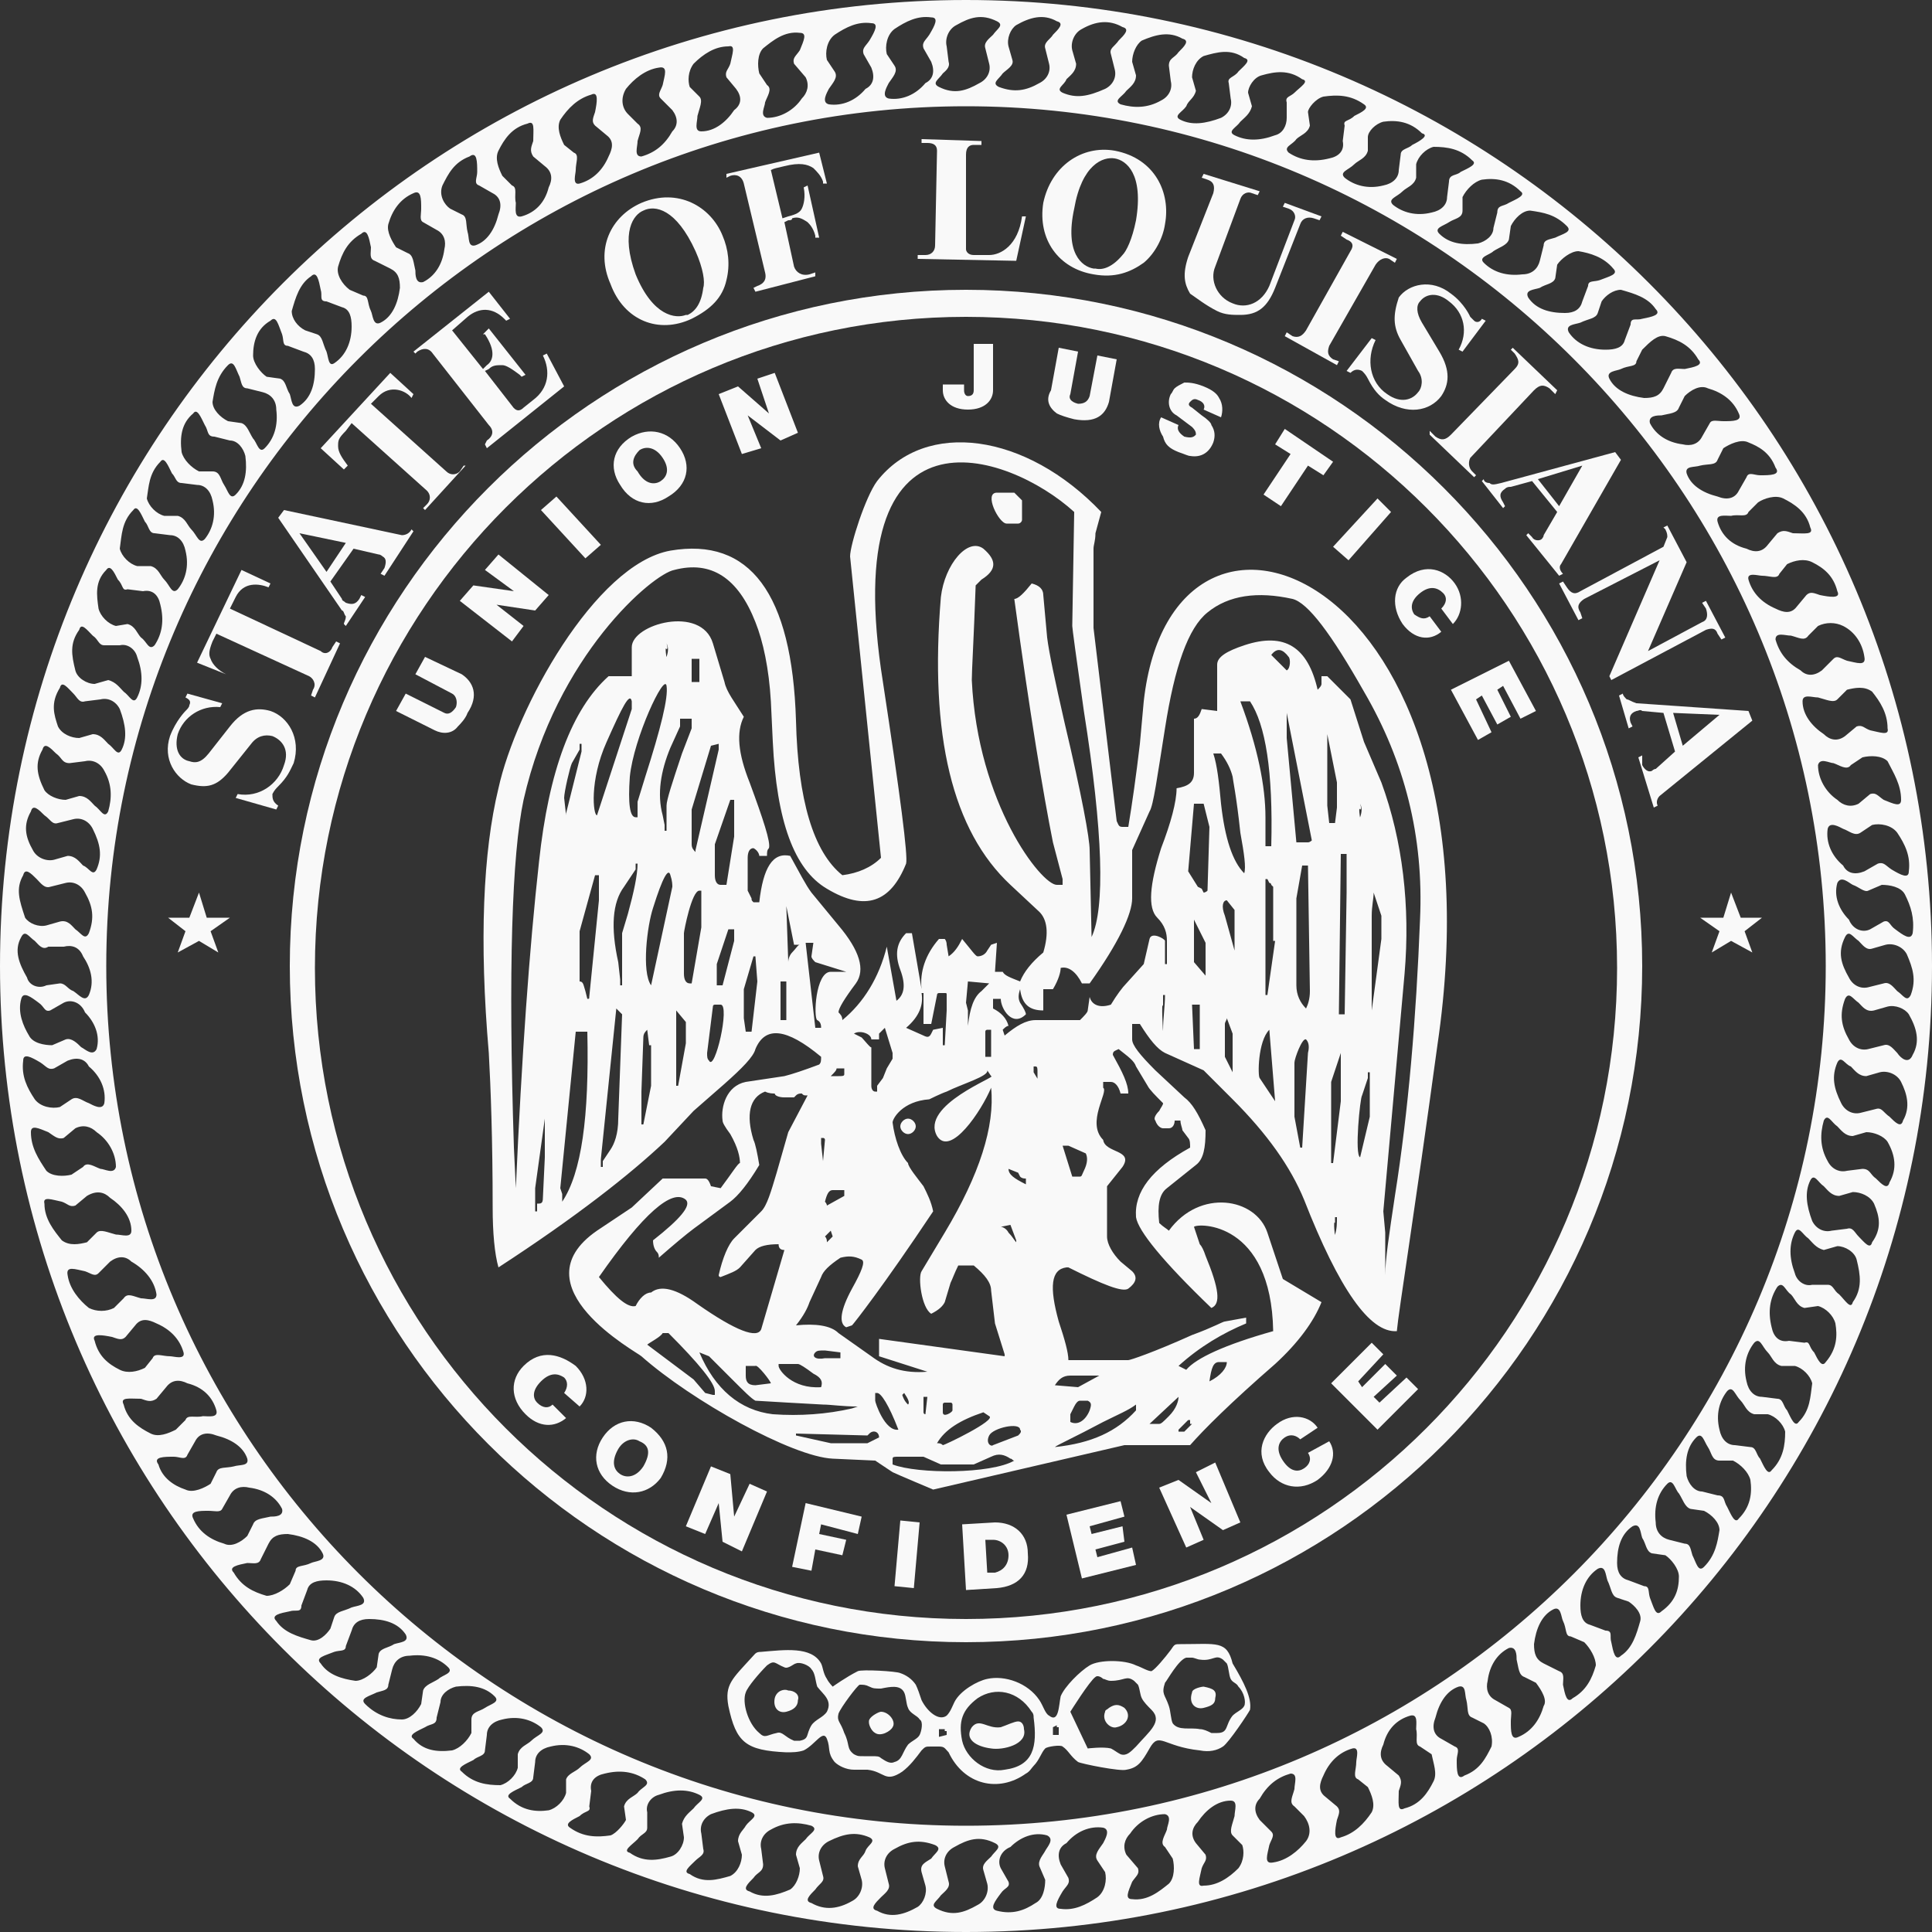 <?xml version="1.0" encoding="utf-8"?>
<!-- Generator: Adobe Illustrator 19.2.1, SVG Export Plug-In . SVG Version: 6.00 Build 0)  -->
<svg version="1.1" id="Layer_1" xmlns="http://www.w3.org/2000/svg" xmlns:xlink="http://www.w3.org/1999/xlink" x="0px" y="0px"
	 viewBox="0 0 100 100" style="enable-background:new 0 0 100 100;" xml:space="preserve">
<rect x="0" y="0" width="100" height="100" fill="#333333" stroke="none"/>
<style type="text/css">
	.st0{fill:#F9F9F9;}
</style>
<g>
	<path class="st0" d="M50,0C22.4,0,0,22.4,0,50s22.4,50,50,50s50-22.4,50-50S77.6,0,50,0z M98.9,51.5c-0.2,0.4-0.4,0-0.7-0.2
		c-0.2-0.2-0.4-0.5-0.7-0.4l-0.8,0.2c-0.4,0.1-0.8-0.1-1-0.5c-0.4-0.7-0.6-1.3-0.2-2.1c0.2-0.4,0.4,0,0.7,0.2
		c0.2,0.2,0.4,0.5,0.7,0.4l0.7-0.2c0.4-0.1,0.9,0.1,1.1,0.5C99,50.1,99.2,50.7,98.9,51.5z M99,48.3c-0.1,0.4-0.5,0.1-0.9-0.2
		c-0.3-0.2-0.3-0.5-0.6-0.4l-0.7,0.4c-0.4,0.2-0.9,0-1.1-0.5c-0.5-0.5-0.8-1.2-0.6-1.9c0.2-0.4,0.6,0,0.8,0.1
		c0.3,0.1,0.6,0.4,0.8,0.3l0.7-0.3c0.4,0,1,0.1,1.2,0.5C98.9,46.9,99.1,47.5,99,48.3z M98.8,45.1c0,0.4-0.4,0.2-0.9-0.1
		c-0.3-0.2-0.4-0.4-0.7-0.3l-0.7,0.4c-0.5,0.2-0.9,0.1-1.1-0.3c-0.6-0.5-0.9-1.2-0.8-1.9c0.1-0.4,0.6-0.1,0.8,0
		c0.3,0.1,0.6,0.4,0.9,0.2l0.6-0.4c0.4-0.1,1,0,1.3,0.4C98.6,43.7,98.9,44.3,98.8,45.1z M98.4,41.4c0,0.4-0.4,0.2-0.9,0
		c-0.3-0.2-0.4-0.4-0.7-0.3l-0.6,0.5c-0.4,0.2-0.8,0.1-1.1-0.2c-0.6-0.4-1-1.1-1-1.8c0.1-0.4,0.6-0.1,0.8-0.1
		c0.3,0.1,0.7,0.4,0.9,0.1l0.6-0.4c0.4-0.1,1-0.1,1.3,0.2C98,40,98.4,40.6,98.4,41.4z M94.5,50c0,24.5-19.9,44.5-44.5,44.5
		c-24.5,0-44.5-20-44.5-44.5S25.5,5.5,50,5.5S94.5,25.5,94.5,50z M97.7,37.7c0.1,0.4-0.4,0.2-0.9,0.1c-0.3-0.1-0.4-0.3-0.7-0.2
		l-0.6,0.5c-0.4,0.3-0.8,0.2-1.1-0.1c-0.6-0.4-1.1-1-1.1-1.7c0-0.4,0.5-0.2,0.8-0.2c0.4,0.1,0.8,0.3,1,0.1l0.5-0.5
		c0.4-0.1,0.9-0.2,1.3,0.1C97.3,36.3,97.7,36.9,97.7,37.7z M96.5,34c0.1,0.5-0.4,0.3-0.9,0.2c-0.3-0.1-0.5-0.3-0.7-0.1l-0.6,0.6
		c-0.4,0.3-0.8,0.3-1.1,0c-0.7-0.4-1.1-0.9-1.3-1.6c0-0.4,0.5-0.2,0.8-0.2c0.4,0.1,0.7,0.3,0.9,0l0.5-0.5c0.4-0.2,0.9-0.2,1.3,0
		C96,32.7,96.4,33.3,96.5,34z M95.1,30.6c0.2,0.4-0.4,0.3-0.9,0.2c-0.3-0.1-0.5-0.2-0.7,0L93,31.4c-0.3,0.4-0.7,0.3-1.1,0.1
		c-0.7-0.3-1.2-0.8-1.4-1.5c-0.1-0.4,0.5-0.2,0.7-0.2c0.4,0,0.8,0.2,0.9-0.1l0.4-0.5c0.4-0.2,0.9-0.3,1.3-0.1
		C94.4,29.4,94.9,29.8,95.1,30.6z M92.3,25.8c0.6,0.3,1.2,0.7,1.4,1.5c0.2,0.4-0.3,0.3-0.9,0.3c-0.3-0.1-0.5-0.2-0.8,0l-0.5,0.6
		c-0.3,0.4-0.7,0.4-1.1,0.2c-0.8-0.2-1.3-0.7-1.5-1.4c-0.1-0.4,0.4-0.3,0.7-0.3c0.4-0.1,0.8,0.1,0.9-0.2L91,26
		C91.3,25.8,91.9,25.6,92.3,25.8z M91.9,24.2c0.3,0.4-0.3,0.4-0.8,0.4c-0.3,0-0.6-0.2-0.7,0.1L90,25.4c-0.2,0.4-0.6,0.5-1.1,0.3
		c-0.8-0.2-1.4-0.6-1.6-1.2c-0.1-0.4,0.4-0.3,0.7-0.4c0.4-0.1,0.8,0,0.9-0.3l0.3-0.6c0.3-0.2,0.9-0.5,1.3-0.3
		C91,23.1,91.6,23.4,91.9,24.2z M88.4,20.1c0.7,0.2,1.3,0.6,1.6,1.3c0.2,0.4-0.3,0.4-0.8,0.4c-0.3,0-0.6-0.1-0.7,0.1l-0.4,0.7
		c-0.2,0.4-0.6,0.5-1,0.4c-0.8-0.1-1.4-0.5-1.7-1.1c-0.1-0.4,0.4-0.4,0.6-0.4c0.4-0.1,0.8-0.1,0.9-0.4l0.3-0.6
		C87.5,20.2,88,19.9,88.4,20.1z M86.2,17.4c0.7,0.2,1.3,0.5,1.7,1.2c0.3,0.3-0.2,0.4-0.7,0.5c-0.3,0-0.6-0.1-0.7,0.2l-0.4,0.8
		c-0.2,0.4-0.5,0.5-1,0.5c-0.8-0.1-1.5-0.4-1.8-1c-0.2-0.4,0.4-0.4,0.6-0.5c0.4-0.2,0.8-0.1,0.8-0.4l0.3-0.6
		C85.4,17.7,85.8,17.3,86.2,17.4z M83.9,15c0.7,0.2,1.4,0.4,1.8,1c0.3,0.3-0.2,0.4-0.7,0.5c-0.3,0.1-0.6-0.1-0.6,0.3l-0.3,0.8
		c-0.1,0.4-0.5,0.5-1,0.5c-0.8,0-1.5-0.3-1.9-0.9c-0.2-0.4,0.3-0.4,0.6-0.5c0.4-0.2,0.8-0.2,0.9-0.5l0.2-0.6
		C83.1,15.3,83.5,15,83.9,15z M83.5,13.9c0.3,0.3-0.2,0.4-0.7,0.6c-0.3,0.1-0.6,0-0.6,0.3l-0.3,0.8c-0.1,0.4-0.4,0.6-0.9,0.6
		c-0.8,0-1.5-0.2-1.9-0.8c-0.2-0.4,0.3-0.4,0.6-0.5c0.3-0.2,0.7-0.2,0.8-0.5l0.1-0.7c0.2-0.3,0.7-0.7,1.1-0.7
		C82.3,13.1,83,13.3,83.5,13.9z M81.1,11.7c0.3,0.3-0.2,0.4-0.6,0.6c-0.3,0.1-0.6,0.1-0.6,0.4l-0.2,0.8c-0.1,0.4-0.4,0.7-0.9,0.7
		c-0.8,0.1-1.5-0.1-2-0.6c-0.3-0.3,0.3-0.4,0.5-0.6c0.3-0.2,0.7-0.3,0.8-0.6l0.1-0.7c0.2-0.4,0.6-0.8,1-0.8
		C79.9,11,80.5,11.1,81.1,11.7z M78.7,9.9c0.3,0.2-0.2,0.4-0.6,0.6c-0.3,0.2-0.6,0.1-0.6,0.5l-0.2,0.8c0,0.4-0.4,0.7-0.8,0.8
		c-0.8,0.1-1.5,0-2-0.5c-0.3-0.3,0.2-0.4,0.5-0.6c0.3-0.2,0.7-0.2,0.7-0.6v-0.7c0.2-0.4,0.6-0.8,1-0.9C77.4,9.2,78.1,9.3,78.7,9.9z
		 M76.2,8.3c0.3,0.2-0.2,0.4-0.6,0.6C75.4,9.1,75,9,75,9.4l-0.1,0.8c0,0.4-0.3,0.7-0.8,0.8c-0.8,0.2-1.5,0-2-0.4
		c-0.3-0.3,0.2-0.4,0.5-0.7c0.2-0.2,0.6-0.3,0.7-0.7V8.5c0.1-0.4,0.5-0.8,0.9-0.9C74.9,7.6,75.6,7.7,76.2,8.3z M71.6,6.3
		c0.7-0.1,1.4,0,2,0.6C74,7,73.5,7.3,73.1,7.5c-0.2,0.2-0.6,0.2-0.6,0.5l-0.1,0.8c0,0.4-0.3,0.7-0.8,0.8c-0.8,0.2-1.5,0-2-0.4
		c-0.3-0.3,0.2-0.4,0.5-0.7c0.2-0.2,0.6-0.3,0.7-0.7V7.1C70.8,6.8,71.2,6.4,71.6,6.3z M68.5,5c0.7-0.1,1.4-0.1,2.1,0.4
		c0.3,0.2-0.1,0.4-0.5,0.6c-0.3,0.3-0.6,0.2-0.5,0.5l-0.1,0.8c0.1,0.5-0.2,0.8-0.7,0.9c-0.8,0.2-1.5,0.1-2.1-0.3
		c-0.3-0.3,0.2-0.4,0.4-0.7c0.2-0.2,0.6-0.3,0.7-0.7l-0.1-0.7C67.7,5.6,68.1,5.1,68.5,5z M65.3,3.9c0.7-0.2,1.4-0.3,2.1,0.2
		c0.4,0.1-0.1,0.4-0.4,0.7C66.8,5,66.5,5,66.6,5.3v0.8c0,0.4-0.2,0.8-0.6,0.9c-0.8,0.3-1.5,0.3-2.1,0c-0.4-0.2,0.1-0.4,0.3-0.7
		c0.2-0.2,0.5-0.4,0.6-0.8l-0.2-0.7C64.6,4.5,64.9,4,65.3,3.9z M61.9,4.7L61.7,4c0-0.4,0.2-0.9,0.6-1.1C63,2.7,63.7,2.5,64.4,3
		c0.4,0.1,0,0.4-0.3,0.7C63.9,4,63.5,4,63.6,4.3l0.1,0.8c0.1,0.4-0.1,0.8-0.5,1c-0.8,0.3-1.5,0.4-2.1,0.1c-0.4-0.2,0.1-0.4,0.3-0.7
		C61.5,5.2,61.8,5.1,61.9,4.7z M58.6,3.2c0-0.4,0.2-0.9,0.5-1.1c0.7-0.3,1.4-0.5,2.1-0.1c0.4,0.1,0.1,0.4-0.2,0.7
		C60.8,3,60.5,3,60.5,3.4l0.1,0.8c0.1,0.4-0.1,0.8-0.5,1c-0.7,0.4-1.4,0.4-2.1,0.2c-0.4-0.2,0.1-0.4,0.3-0.7
		c0.2-0.2,0.5-0.4,0.5-0.8L58.6,3.2z M55.7,3.3l-0.2-0.7c-0.1-0.4,0.1-0.9,0.5-1.1c0.7-0.4,1.4-0.5,2.1-0.1c0.4,0.1,0.1,0.4-0.2,0.7
		c-0.2,0.3-0.5,0.4-0.4,0.7l0.2,0.8c0.1,0.4-0.1,0.8-0.5,1C56.3,5,55.7,5.1,55,4.8c-0.4-0.2,0.1-0.4,0.2-0.7
		C55.4,3.9,55.7,3.7,55.7,3.3z M52.4,3.1l-0.2-0.7c-0.1-0.4,0.1-0.9,0.4-1.1c0.7-0.4,1.4-0.6,2.1-0.2c0.4,0.1,0.1,0.4-0.2,0.7
		C54.4,2,54,2.2,54.1,2.5l0.2,0.8c0.1,0.4-0.1,0.8-0.5,1c-0.7,0.4-1.3,0.5-2.1,0.2c-0.4-0.2,0-0.4,0.2-0.7
		C52.1,3.6,52.5,3.4,52.4,3.1z M49.1,3.2L49,2.4c-0.1-0.4,0.1-0.9,0.5-1.1c0.7-0.4,1.3-0.6,2.1-0.2c0.4,0.2,0,0.4-0.2,0.7
		C51.2,2,50.9,2.2,51,2.5l0.2,0.8c0.1,0.4-0.1,0.8-0.5,1c-0.7,0.4-1.3,0.6-2.1,0.2c-0.4-0.2,0-0.4,0.2-0.7
		C48.9,3.7,49.2,3.5,49.1,3.2z M46.3,3.4l-0.4-0.6c-0.1-0.4,0-1,0.4-1.3c0.6-0.4,1.2-0.7,1.9-0.6c0.4,0,0.2,0.4-0.1,0.9
		c-0.2,0.3-0.4,0.4-0.3,0.7l0.4,0.7c0.2,0.5,0.1,0.9-0.3,1.1c-0.5,0.6-1.2,0.9-1.9,0.8c-0.4-0.1-0.1-0.6,0-0.8
		C46.2,4,46.5,3.7,46.3,3.4z M43.2,3.7l-0.4-0.6c-0.1-0.4,0-1,0.4-1.3c0.6-0.4,1.2-0.7,1.9-0.6c0.4,0,0.2,0.4-0.1,0.9
		c-0.2,0.3-0.4,0.4-0.3,0.7l0.4,0.7c0.2,0.5,0.1,0.9-0.3,1.1c-0.5,0.6-1.2,0.9-1.9,0.8c-0.4-0.1-0.1-0.6,0-0.8
		C43.1,4.3,43.4,4,43.2,3.7z M39.5,2.5c0.5-0.4,1.1-0.9,1.9-0.8c0.4,0,0.2,0.4,0,0.9C41.2,2.9,41,3,41.1,3.3L41.7,4
		c0.2,0.4,0.1,0.8-0.2,1.1c-0.4,0.6-1.1,1-1.8,1c-0.4-0.1-0.1-0.6-0.1-0.8C39.7,5,40,4.6,39.7,4.4l-0.4-0.6
		C39.2,3.4,39.2,2.8,39.5,2.5z M35.9,3.3c0.5-0.5,1.1-0.9,1.8-0.9c0.4-0.1,0.2,0.4,0.1,0.9c-0.1,0.3-0.3,0.4-0.2,0.7l0.5,0.6
		C38.4,5,38.4,5.4,38,5.7c-0.4,0.6-1,1.1-1.7,1.1c-0.4,0-0.2-0.5-0.2-0.8c0.1-0.4,0.3-0.8,0.1-1l-0.5-0.5
		C35.6,4.2,35.6,3.7,35.9,3.3z M32.4,4.6c0.4-0.5,1-1,1.7-1.1c0.5-0.1,0.3,0.4,0.2,0.9c-0.1,0.3-0.3,0.5-0.1,0.7l0.6,0.6
		c0.3,0.4,0.3,0.8,0,1.1c-0.4,0.7-0.9,1.1-1.6,1.3c-0.4,0-0.2-0.5-0.2-0.8c0.1-0.4,0.3-0.7,0-0.9l-0.5-0.5
		C32.2,5.6,32.1,5.1,32.4,4.6z M29,6.2c0.4-0.6,0.9-1.1,1.6-1.3c0.4-0.2,0.3,0.4,0.2,0.9c-0.1,0.3-0.2,0.5,0,0.7L31.4,7
		c0.4,0.3,0.3,0.7,0.1,1.1c-0.3,0.7-0.8,1.2-1.5,1.4c-0.4,0.1-0.2-0.5-0.2-0.7c0-0.4,0.2-0.8-0.1-0.9l-0.5-0.4
		C29,7.1,28.8,6.6,29,6.2z M25.8,7.8c0.3-0.6,0.7-1.2,1.5-1.4c0.4-0.2,0.3,0.3,0.3,0.9c-0.1,0.3-0.2,0.5,0,0.8l0.6,0.5
		c0.4,0.3,0.4,0.7,0.2,1.1c-0.2,0.8-0.7,1.3-1.4,1.5c-0.4,0.1-0.3-0.4-0.3-0.7c-0.1-0.4,0.1-0.8-0.2-0.9L26,9.1
		C25.8,8.7,25.6,8.2,25.8,7.8z M22.9,9.6c0.3-0.6,0.6-1.2,1.4-1.5c0.4-0.3,0.4,0.3,0.4,0.8c0,0.3-0.2,0.6,0.1,0.7l0.7,0.4
		c0.4,0.2,0.5,0.6,0.3,1.1c-0.2,0.8-0.6,1.4-1.2,1.6c-0.4,0.1-0.3-0.4-0.4-0.7c-0.1-0.4,0-0.8-0.3-0.9l-0.6-0.3
		C23,10.6,22.7,10.1,22.9,9.6z M20.1,11.6c0.2-0.7,0.6-1.3,1.3-1.6c0.4-0.2,0.4,0.3,0.4,0.8c0,0.3-0.1,0.6,0.1,0.7l0.7,0.4
		c0.4,0.2,0.5,0.6,0.4,1c-0.1,0.8-0.5,1.4-1.1,1.7c-0.4,0.1-0.4-0.4-0.4-0.6c-0.1-0.4-0.1-0.8-0.4-0.9l-0.6-0.3
		C20.3,12.5,20,12,20.1,11.6z M17.5,13.8c0.2-0.7,0.5-1.3,1.2-1.7c0.3-0.3,0.4,0.2,0.5,0.7c0,0.3-0.1,0.6,0.2,0.7l0.8,0.4
		c0.4,0.2,0.5,0.5,0.5,1c-0.1,0.8-0.4,1.5-1,1.8c-0.4,0.2-0.4-0.4-0.5-0.6c-0.2-0.4-0.1-0.8-0.4-0.8L18.1,15
		C17.7,14.7,17.4,14.2,17.5,13.8z M15.1,16.1c0.2-0.7,0.4-1.4,1-1.8c0.3-0.3,0.4,0.2,0.5,0.7c0.1,0.3-0.1,0.6,0.3,0.6l0.8,0.3
		c0.4,0.1,0.5,0.5,0.5,1c0,0.8-0.3,1.5-0.9,1.9C17,19,17,18.5,16.9,18.2c-0.2-0.4-0.2-0.8-0.5-0.9l-0.6-0.2
		C15.4,16.9,15.1,16.5,15.1,16.1z M14,16.6c0.3-0.3,0.4,0.2,0.6,0.7c0.1,0.3,0,0.6,0.3,0.6l0.8,0.3c0.4,0.1,0.6,0.4,0.6,0.9
		c0,0.8-0.2,1.5-0.8,1.9c-0.4,0.2-0.4-0.3-0.5-0.6c-0.2-0.3-0.2-0.7-0.5-0.8l-0.7-0.1c-0.3-0.2-0.7-0.7-0.7-1.1
		C13.1,17.7,13.3,17,14,16.6z M11.8,18.9c0.3-0.3,0.4,0.2,0.6,0.6c0.1,0.3,0.1,0.6,0.4,0.6l0.8,0.2c0.4,0.1,0.7,0.4,0.7,0.9
		c0.1,0.8-0.1,1.5-0.6,2c-0.3,0.3-0.4-0.3-0.6-0.5c-0.2-0.3-0.3-0.7-0.6-0.8l-0.7-0.1c-0.4-0.2-0.8-0.6-0.8-1
		C11.1,20.2,11.2,19.5,11.8,18.9z M10,21.4c0.2-0.3,0.4,0.2,0.6,0.6c0.2,0.3,0.1,0.6,0.5,0.6l0.8,0.2c0.4,0,0.7,0.4,0.8,0.8
		c0.1,0.8,0,1.5-0.5,2c-0.3,0.3-0.4-0.2-0.6-0.5c-0.2-0.3-0.2-0.7-0.6-0.7h-0.7c-0.4-0.2-0.8-0.6-0.9-1C9.3,22.6,9.4,21.9,10,21.4z
		 M8.3,23.9c0.2-0.3,0.4,0.2,0.6,0.6C9.1,24.7,9.1,25,9.4,25l0.8,0.1c0.4,0,0.7,0.3,0.8,0.8c0.2,0.8,0,1.5-0.4,2
		c-0.3,0.3-0.4-0.2-0.7-0.5c-0.2-0.2-0.3-0.6-0.7-0.7H8.5c-0.4-0.1-0.8-0.5-0.9-0.9C7.7,25.2,7.7,24.5,8.3,23.9z M6.9,26.4
		c0.2-0.3,0.4,0.2,0.6,0.6c0.2,0.2,0.2,0.6,0.5,0.6l0.8,0.1c0.4,0,0.7,0.3,0.8,0.8c0.2,0.8,0,1.5-0.4,2c-0.3,0.3-0.4-0.2-0.7-0.5
		c-0.2-0.2-0.3-0.6-0.7-0.7H7.1c-0.4-0.1-0.8-0.5-0.9-0.9C6.3,27.7,6.3,27,6.9,26.4z M5.5,29.5c0.2-0.3,0.4,0.1,0.6,0.5
		c0.3,0.3,0.2,0.6,0.5,0.5l0.8,0.1c0.5-0.1,0.8,0.2,0.9,0.7c0.2,0.8,0.1,1.5-0.3,2.1c-0.3,0.3-0.4-0.2-0.7-0.4
		c-0.2-0.2-0.3-0.6-0.7-0.7L6,32.4c-0.4-0.1-0.8-0.5-0.9-0.9C5,30.8,4.9,30.1,5.5,29.5z M4.1,32.6c0.1-0.4,0.4,0,0.7,0.3
		c0.3,0.2,0.3,0.5,0.6,0.5h0.8C6.6,33.3,7,33.6,7.1,34c0.3,0.8,0.3,1.5,0,2.1c-0.2,0.4-0.4-0.1-0.7-0.3c-0.2-0.2-0.4-0.5-0.8-0.6
		l-0.7,0.2c-0.4,0-0.9-0.3-1-0.7C3.7,33.9,3.6,33.3,4.1,32.6z M3.1,35.6c0.1-0.4,0.4,0,0.7,0.3c0.2,0.2,0.3,0.5,0.6,0.4l0.8-0.1
		c0.4-0.1,0.8,0.1,1,0.5c0.3,0.8,0.4,1.5,0.1,2.1c-0.2,0.4-0.4-0.1-0.7-0.3C5.4,38.3,5.2,38,4.8,38l-0.7,0.2c-0.4,0-0.9-0.2-1.1-0.6
		C2.8,37,2.6,36.4,3.1,35.6z M2.2,38.8c0.1-0.4,0.4-0.1,0.7,0.2c0.3,0.2,0.3,0.5,0.7,0.5l0.8-0.1c0.4-0.1,0.8,0.1,1,0.5
		c0.4,0.7,0.4,1.4,0.2,2.1c-0.2,0.4-0.4-0.1-0.7-0.3c-0.2-0.2-0.4-0.5-0.8-0.5l-0.7,0.2c-0.4,0-0.9-0.2-1.1-0.5
		C1.9,40.1,1.8,39.5,2.2,38.8z M1.6,42c0.1-0.4,0.4-0.1,0.7,0.2c0.3,0.2,0.4,0.5,0.7,0.4l0.8-0.2c0.4-0.1,0.8,0.1,1,0.5
		C5.2,43.7,5.3,44.3,5,45c-0.2,0.4-0.4-0.1-0.7-0.2c-0.2-0.2-0.4-0.5-0.8-0.5l-0.7,0.2c-0.4,0.1-0.9-0.1-1.1-0.5
		C1.3,43.3,1.2,42.7,1.6,42z M1.2,45.3c0.1-0.4,0.4-0.1,0.7,0.2c0.2,0.2,0.4,0.5,0.7,0.4l0.8-0.2c0.4-0.1,0.8,0.1,1,0.5
		c0.4,0.7,0.5,1.3,0.2,2.1c-0.2,0.4-0.4,0-0.7-0.2c-0.2-0.2-0.4-0.5-0.8-0.4l-0.7,0.2C2,48,1.5,47.8,1.3,47.5
		C1,46.6,0.8,46,1.2,45.3z M1.1,48.5c0.2-0.4,0.4,0,0.7,0.2C2,48.9,2.2,49.2,2.5,49h0.8c0.4-0.1,0.8,0,1,0.5c0.4,0.6,0.6,1.3,0.3,2
		c-0.2,0.4-0.5,0-0.8-0.2c-0.3-0.1-0.4-0.4-0.7-0.4L2.4,51c-0.4,0.2-0.9,0-1-0.4C1,49.9,0.7,49.2,1.1,48.5z M1.1,51.7
		c0.1-0.4,0.5-0.1,0.9,0.2c0.3,0.2,0.3,0.5,0.6,0.4l0.7-0.4c0.4-0.2,0.9,0,1.1,0.5c0.5,0.5,0.8,1.2,0.6,1.9c-0.2,0.4-0.6,0-0.8-0.1
		C4,54,3.7,53.7,3.4,53.8l-0.7,0.3c-0.4,0-1-0.1-1.2-0.5C1.2,53.1,0.9,52.4,1.1,51.7z M1.2,54.9c0-0.4,0.4-0.2,0.9,0.1
		c0.3,0.2,0.4,0.4,0.7,0.3l0.7-0.4c0.5-0.2,0.9-0.1,1.1,0.3c0.6,0.5,0.9,1.2,0.8,1.9c-0.1,0.4-0.6,0.1-0.8,0C4.3,57,4,56.7,3.7,56.9
		l-0.6,0.4c-0.4,0.1-1,0-1.3-0.4C1.4,56.3,1.1,55.7,1.2,54.9z M1.6,58.6c0-0.4,0.4-0.2,0.9,0C2.8,58.8,3,59,3.3,58.9l0.6-0.5
		c0.4-0.2,0.8-0.1,1.1,0.2c0.6,0.4,1,1.1,1,1.8c-0.1,0.4-0.6,0.1-0.8,0.1c-0.3-0.1-0.7-0.4-0.9-0.1l-0.6,0.4c-0.4,0.1-1,0.1-1.3-0.2
		C2,60,1.6,59.4,1.6,58.6z M2.3,62.3c-0.1-0.4,0.4-0.2,0.9-0.1c0.3,0.1,0.4,0.3,0.7,0.2l0.6-0.5C5,61.6,5.4,61.7,5.7,62
		c0.6,0.4,1.1,1,1.1,1.7c0,0.4-0.5,0.2-0.8,0.2c-0.4-0.1-0.8-0.3-1-0.1l-0.5,0.5c-0.4,0.1-0.9,0.2-1.3-0.1
		C2.8,63.7,2.3,63.1,2.3,62.3z M3.5,66c-0.1-0.5,0.4-0.3,0.9-0.2c0.3,0.1,0.5,0.3,0.7,0.1l0.6-0.6c0.4-0.3,0.8-0.3,1.1,0
		c0.7,0.4,1.2,1,1.3,1.7c0,0.4-0.5,0.2-0.8,0.2c-0.4-0.1-0.7-0.3-0.9,0l-0.5,0.5c-0.4,0.2-0.9,0.2-1.3,0C4.1,67.3,3.6,66.7,3.5,66z
		 M4.9,69.4c-0.2-0.4,0.4-0.3,0.9-0.2c0.3,0.1,0.5,0.2,0.7,0L7,68.6c0.3-0.4,0.7-0.3,1.1-0.1c0.7,0.3,1.2,0.8,1.4,1.5
		c0.1,0.4-0.5,0.2-0.7,0.2c-0.4,0-0.8-0.2-0.9,0.1l-0.4,0.5c-0.4,0.2-0.9,0.3-1.3,0.1C5.6,70.6,5.1,70.2,4.9,69.4z M7.8,74.2
		c-0.6-0.3-1.2-0.7-1.4-1.5c-0.2-0.4,0.3-0.3,0.9-0.3c0.3,0.1,0.5,0.2,0.8,0l0.5-0.6c0.3-0.4,0.7-0.4,1.1-0.2
		c0.8,0.2,1.3,0.7,1.5,1.4c0.1,0.4-0.4,0.3-0.7,0.3c-0.4,0.1-0.8-0.1-0.9,0.2L9.1,74C8.7,74.2,8.2,74.4,7.8,74.2z M8.2,75.8
		c-0.3-0.4,0.3-0.4,0.8-0.4c0.3,0,0.6,0.2,0.7-0.1l0.4-0.7c0.2-0.4,0.6-0.5,1.1-0.3c0.8,0.2,1.4,0.6,1.6,1.2
		c0.1,0.4-0.4,0.3-0.7,0.4c-0.4,0.1-0.8,0-0.9,0.3l-0.3,0.6c-0.3,0.2-0.9,0.5-1.3,0.3C9,76.9,8.4,76.5,8.2,75.8z M11.6,79.9
		c-0.7-0.2-1.3-0.6-1.6-1.3c-0.2-0.4,0.3-0.4,0.8-0.4c0.3,0,0.6,0.1,0.7-0.1l0.4-0.7c0.2-0.4,0.6-0.5,1-0.4c0.8,0.1,1.4,0.5,1.7,1.1
		c0.1,0.4-0.4,0.4-0.6,0.4c-0.4,0.1-0.8,0.1-0.9,0.4l-0.3,0.6C12.5,79.8,12,80.1,11.6,79.9z M13.8,82.6c-0.7-0.2-1.3-0.5-1.7-1.2
		c-0.3-0.3,0.2-0.4,0.7-0.5c0.3,0,0.6,0.1,0.7-0.2l0.4-0.8c0.2-0.4,0.5-0.5,1-0.5c0.8,0.1,1.5,0.4,1.8,1c0.2,0.4-0.4,0.4-0.6,0.5
		c-0.4,0.2-0.8,0.1-0.8,0.4L15,82C14.7,82.3,14.2,82.6,13.8,82.6z M16.1,84.9c-0.7-0.2-1.4-0.4-1.8-1c-0.3-0.3,0.2-0.4,0.7-0.5
		c0.3-0.1,0.6,0.1,0.6-0.3l0.3-0.8c0.1-0.4,0.5-0.5,1-0.5c0.8,0,1.5,0.3,1.9,0.9c0.2,0.4-0.3,0.4-0.6,0.5c-0.4,0.2-0.8,0.2-0.9,0.5
		l-0.2,0.6C16.9,84.6,16.5,85,16.1,84.9z M16.6,86.1c-0.3-0.3,0.2-0.4,0.7-0.6c0.3-0.1,0.6,0,0.6-0.3l0.3-0.8
		c0.1-0.4,0.4-0.6,0.9-0.6c0.8,0,1.5,0.2,1.9,0.8c0.2,0.4-0.3,0.4-0.6,0.5c-0.3,0.2-0.7,0.2-0.8,0.5l-0.1,0.7
		c-0.2,0.3-0.7,0.7-1.1,0.7C17.7,86.9,17,86.7,16.6,86.1z M18.9,88.2c-0.3-0.3,0.2-0.4,0.6-0.6c0.3-0.1,0.6-0.1,0.6-0.4l0.2-0.8
		c0.1-0.4,0.4-0.7,0.9-0.7c0.8-0.1,1.5,0.1,2,0.6c0.3,0.3-0.3,0.4-0.5,0.6c-0.3,0.2-0.7,0.3-0.8,0.6l-0.1,0.7
		c-0.2,0.4-0.6,0.8-1,0.8C20.2,89,19.5,88.8,18.9,88.2z M21.4,90c-0.3-0.2,0.2-0.4,0.6-0.6c0.3-0.2,0.6-0.1,0.6-0.5l0.2-0.8
		c0-0.4,0.4-0.7,0.8-0.8c0.8-0.1,1.5,0,2,0.5c0.3,0.3-0.2,0.4-0.5,0.6s-0.7,0.2-0.7,0.6v0.7c-0.2,0.4-0.6,0.8-1,0.9
		C22.6,90.7,21.9,90.6,21.4,90z M23.9,91.7c-0.3-0.2,0.2-0.4,0.6-0.6c0.2-0.2,0.6-0.2,0.6-0.5l0.1-0.8c0-0.4,0.3-0.7,0.8-0.8
		c0.8-0.2,1.5,0,2,0.4c0.3,0.3-0.2,0.4-0.5,0.7c-0.2,0.2-0.6,0.3-0.7,0.7v0.7c-0.1,0.4-0.5,0.8-0.9,0.9
		C25.2,92.4,24.5,92.3,23.9,91.7z M28.4,93.7c-0.7,0.1-1.4,0-2-0.6c-0.3-0.2,0.2-0.4,0.6-0.6c0.2-0.2,0.6-0.2,0.6-0.5l0.1-0.8
		c0-0.4,0.3-0.7,0.8-0.8c0.8-0.2,1.5,0,2,0.4c0.3,0.3-0.2,0.4-0.5,0.7c-0.2,0.2-0.6,0.3-0.7,0.6v0.7C29.2,93.2,28.8,93.6,28.4,93.7z
		 M31.6,95c-0.7,0.1-1.4,0.1-2.1-0.4c-0.3-0.2,0.1-0.4,0.5-0.6c0.3-0.3,0.6-0.2,0.5-0.5l0.1-0.8c-0.1-0.5,0.2-0.8,0.7-0.9
		c0.8-0.2,1.5-0.1,2.1,0.3c0.3,0.3-0.2,0.4-0.4,0.7c-0.2,0.2-0.6,0.3-0.7,0.7l0.1,0.7C32.3,94.4,31.9,94.9,31.6,95z M35.4,95.1
		c0,0.4-0.3,0.9-0.7,1c-0.7,0.2-1.4,0.3-2.1-0.2c-0.4-0.1,0.1-0.4,0.4-0.7c0.2-0.3,0.5-0.3,0.5-0.6v-0.8c-0.1-0.4,0.2-0.8,0.6-0.9
		c0.8-0.3,1.5-0.3,2.1,0c0.4,0.2-0.1,0.4-0.3,0.7c-0.2,0.2-0.5,0.4-0.6,0.8L35.4,95.1z M38.2,95.3l0.2,0.7c0,0.4-0.2,0.9-0.6,1.1
		c-0.7,0.2-1.4,0.4-2.1-0.1c-0.4-0.1,0-0.4,0.3-0.7c0.2-0.2,0.5-0.3,0.4-0.6l-0.1-0.8c-0.1-0.4,0.1-0.8,0.5-1
		c0.8-0.3,1.5-0.4,2.1-0.1c0.4,0.2-0.1,0.4-0.3,0.7C38.5,94.7,38.2,94.9,38.2,95.3z M41.4,96.7c0,0.4-0.2,0.9-0.5,1.1
		c-0.7,0.3-1.4,0.5-2.1,0.1c-0.4-0.1-0.1-0.4,0.2-0.7c0.2-0.3,0.5-0.3,0.5-0.7l-0.1-0.8c-0.1-0.4,0.1-0.8,0.5-1
		c0.7-0.4,1.4-0.4,2.1-0.2c0.4,0.2-0.1,0.4-0.3,0.7c-0.2,0.2-0.5,0.4-0.5,0.8L41.4,96.7z M44.4,96.6l0.2,0.7
		c0.1,0.4-0.1,0.9-0.5,1.1c-0.7,0.4-1.4,0.5-2.1,0.1c-0.4-0.1-0.1-0.4,0.2-0.7c0.2-0.3,0.5-0.4,0.4-0.7l-0.2-0.8
		c-0.1-0.4,0.1-0.8,0.5-1c0.8-0.4,1.4-0.5,2.1-0.2c0.4,0.2-0.1,0.4-0.2,0.7C44.7,96.1,44.4,96.2,44.4,96.6z M47.7,96.9l0.2,0.7
		c0.1,0.4-0.1,0.9-0.4,1.1c-0.7,0.4-1.4,0.6-2.1,0.2c-0.4-0.1-0.1-0.4,0.2-0.7c0.2-0.2,0.5-0.4,0.4-0.7l-0.2-0.8
		c-0.1-0.4,0.1-0.8,0.5-1c0.7-0.4,1.3-0.5,2.1-0.2c0.4,0.2,0,0.4-0.2,0.7C47.9,96.4,47.6,96.5,47.7,96.9z M50.9,96.8l0.2,0.7
		c0.1,0.4-0.1,0.9-0.5,1.1c-0.7,0.4-1.3,0.6-2.1,0.2c-0.4-0.2,0-0.4,0.2-0.7c0.2-0.2,0.5-0.4,0.4-0.7l-0.2-0.8
		c-0.1-0.4,0.1-0.8,0.5-1c0.7-0.4,1.3-0.6,2.1-0.2c0.4,0.2,0,0.4-0.2,0.7C51.1,96.3,50.8,96.5,50.9,96.8z M53.8,96.6l0.3,0.7
		c0,0.4-0.1,1-0.5,1.2c-0.6,0.4-1.2,0.6-2,0.4c-0.4-0.1-0.1-0.5,0.2-0.9c0.2-0.3,0.5-0.3,0.4-0.6l-0.4-0.7c-0.2-0.4,0-0.9,0.5-1.1
		c0.5-0.5,1.2-0.8,1.9-0.6c0.4,0.2,0,0.6-0.1,0.8C54,96,53.7,96.3,53.8,96.6z M56.8,96.3l0.4,0.6c0.1,0.4,0,1-0.4,1.3
		c-0.6,0.4-1.2,0.7-1.9,0.6c-0.4,0-0.2-0.4,0.1-0.9c0.2-0.3,0.4-0.4,0.3-0.7l-0.4-0.7c-0.2-0.5-0.1-0.9,0.3-1.1
		c0.5-0.6,1.2-0.9,1.9-0.8c0.4,0.1,0.1,0.6,0,0.8C56.9,95.7,56.6,96,56.8,96.3z M60.5,97.5c-0.5,0.4-1.1,0.9-1.9,0.8
		c-0.4,0-0.2-0.4,0-0.9c0.2-0.3,0.4-0.4,0.3-0.7L58.3,96c-0.2-0.4-0.1-0.8,0.2-1.1c0.4-0.6,1.1-1,1.8-1c0.4,0.1,0.1,0.6,0.1,0.8
		c-0.1,0.3-0.4,0.7-0.1,0.9l0.4,0.6C60.8,96.6,60.8,97.2,60.5,97.5z M64.1,96.7c-0.5,0.5-1.1,0.9-1.8,0.9c-0.4,0.1-0.2-0.4-0.1-0.9
		c0.1-0.3,0.3-0.4,0.2-0.7l-0.5-0.6c-0.3-0.4-0.2-0.8,0.1-1.1c0.4-0.6,1-1.1,1.7-1.1c0.4,0,0.2,0.5,0.2,0.8c-0.1,0.4-0.3,0.8-0.1,1
		l0.5,0.5C64.4,95.8,64.4,96.3,64.1,96.7z M67.6,95.3c-0.4,0.5-1,1-1.7,1.1c-0.5,0.1-0.3-0.4-0.2-0.9c0.1-0.3,0.3-0.5,0.1-0.7
		l-0.6-0.6c-0.3-0.4-0.3-0.8,0-1.1c0.4-0.7,0.9-1.1,1.6-1.3c0.4,0,0.2,0.5,0.2,0.8c-0.1,0.4-0.3,0.7,0,0.9l0.5,0.5
		C67.8,94.4,67.9,94.9,67.6,95.3z M71,93.8c-0.4,0.6-0.9,1.1-1.6,1.3c-0.4,0.2-0.3-0.4-0.2-0.9c0.1-0.3,0.2-0.5,0-0.7L68.6,93
		c-0.4-0.3-0.3-0.7-0.1-1.1c0.3-0.7,0.8-1.2,1.5-1.4c0.4-0.1,0.2,0.5,0.2,0.7c0,0.4-0.2,0.8,0.1,0.9l0.5,0.4
		C71,92.9,71.2,93.4,71,93.8z M74.2,92.2c-0.3,0.6-0.7,1.2-1.5,1.4c-0.4,0.2-0.3-0.3-0.3-0.9c0.1-0.3,0.2-0.5,0-0.8l-0.6-0.5
		c-0.4-0.3-0.4-0.7-0.2-1.1c0.2-0.8,0.7-1.3,1.4-1.5c0.4-0.1,0.3,0.4,0.3,0.7c0.1,0.4-0.1,0.8,0.2,0.9l0.6,0.4
		C74.2,91.3,74.4,91.8,74.2,92.2z M77.2,90.4c-0.3,0.6-0.6,1.2-1.4,1.5c-0.4,0.3-0.4-0.3-0.4-0.8c0-0.3,0.2-0.6-0.1-0.7L74.6,90
		c-0.4-0.2-0.5-0.6-0.3-1.1c0.2-0.8,0.6-1.4,1.2-1.6c0.4-0.1,0.3,0.4,0.4,0.7c0.1,0.4,0,0.8,0.3,0.9l0.6,0.3
		C77.1,89.4,77.3,89.9,77.2,90.4z M79.9,88.3c-0.2,0.7-0.6,1.3-1.3,1.6c-0.4,0.2-0.4-0.3-0.4-0.8c0-0.3,0.1-0.6-0.1-0.7L77.4,88
		c-0.4-0.2-0.5-0.6-0.4-1c0.1-0.8,0.5-1.4,1.1-1.7c0.4-0.1,0.4,0.4,0.4,0.6c0.1,0.4,0.1,0.8,0.4,0.9l0.6,0.3
		C79.8,87.5,80.1,88,79.9,88.3z M82.6,86.2c-0.2,0.7-0.5,1.3-1.2,1.7c-0.3,0.3-0.4-0.2-0.5-0.7c0-0.3,0.1-0.6-0.2-0.7l-0.8-0.4
		c-0.4-0.2-0.5-0.5-0.5-1c0.1-0.8,0.4-1.5,1-1.8c0.4-0.2,0.4,0.4,0.5,0.6c0.2,0.4,0.1,0.8,0.4,0.8L82,85
		C82.3,85.3,82.6,85.8,82.6,86.2z M84.9,83.9c-0.2,0.7-0.4,1.4-1,1.8c-0.3,0.3-0.4-0.2-0.5-0.7c-0.1-0.3,0.1-0.6-0.3-0.6l-0.8-0.3
		c-0.4-0.1-0.5-0.5-0.5-1c0-0.8,0.3-1.5,0.9-1.9c0.4-0.2,0.4,0.3,0.5,0.6c0.2,0.4,0.2,0.8,0.5,0.9l0.6,0.2
		C84.6,83.1,85,83.5,84.9,83.9z M86,83.4c-0.3,0.3-0.4-0.2-0.6-0.7c-0.1-0.3,0-0.6-0.3-0.6l-0.8-0.3c-0.4-0.1-0.6-0.4-0.6-0.9
		c0-0.8,0.2-1.5,0.8-1.9c0.4-0.2,0.4,0.3,0.5,0.6c0.2,0.3,0.2,0.7,0.5,0.8l0.7,0.1c0.3,0.2,0.7,0.7,0.7,1.1
		C86.9,82.3,86.7,82.9,86,83.4z M88.2,81.1c-0.3,0.3-0.4-0.2-0.6-0.6c-0.1-0.3-0.1-0.6-0.4-0.6l-0.8-0.2c-0.4-0.1-0.7-0.4-0.7-0.9
		c-0.1-0.8,0.1-1.5,0.6-2c0.3-0.3,0.4,0.3,0.6,0.5c0.2,0.3,0.3,0.7,0.6,0.8l0.7,0.1c0.4,0.2,0.8,0.6,0.8,1
		C88.9,79.8,88.8,80.5,88.2,81.1z M90,78.6c-0.2,0.3-0.4-0.2-0.6-0.6c-0.2-0.3-0.1-0.6-0.5-0.6l-0.8-0.2c-0.4,0-0.7-0.4-0.8-0.8
		c-0.1-0.8,0-1.5,0.5-2c0.3-0.3,0.4,0.2,0.6,0.5s0.2,0.7,0.6,0.7h0.7c0.4,0.2,0.8,0.6,0.9,1C90.7,77.3,90.6,78,90,78.6z M91.7,76.1
		c-0.2,0.3-0.4-0.2-0.6-0.6c-0.2-0.2-0.2-0.6-0.5-0.6l-0.8-0.1c-0.4,0-0.7-0.3-0.8-0.8c-0.2-0.8,0-1.5,0.4-2
		c0.3-0.3,0.4,0.2,0.7,0.5c0.2,0.2,0.3,0.6,0.7,0.7h0.7c0.4,0.1,0.8,0.5,0.9,0.9C92.4,74.8,92.3,75.5,91.7,76.1z M93.1,73.6
		c-0.2,0.3-0.4-0.2-0.6-0.6c-0.2-0.2-0.2-0.6-0.5-0.6l-0.8-0.1c-0.4,0-0.7-0.3-0.8-0.8c-0.2-0.8,0-1.5,0.4-2
		c0.3-0.3,0.4,0.2,0.7,0.5c0.2,0.2,0.3,0.6,0.7,0.7h0.7c0.4,0.1,0.8,0.5,0.9,0.9C93.7,72.3,93.7,73,93.1,73.6z M94.5,70.5
		c-0.2,0.3-0.4-0.1-0.6-0.5c-0.3-0.3-0.2-0.6-0.5-0.5l-0.8-0.1c-0.5,0.1-0.8-0.2-0.9-0.7c-0.2-0.8-0.1-1.5,0.3-2.1
		c0.3-0.3,0.4,0.2,0.7,0.4c0.2,0.2,0.3,0.6,0.7,0.7l0.7-0.1c0.4,0.1,0.8,0.5,0.9,0.9C95.1,69.1,95.1,69.8,94.5,70.5z M95.9,67.4
		c-0.1,0.4-0.4-0.1-0.7-0.4c-0.3-0.2-0.3-0.5-0.6-0.5h-0.8c-0.4,0.1-0.8-0.2-0.9-0.6c-0.3-0.8-0.3-1.5,0-2.1
		c0.2-0.4,0.4,0.1,0.7,0.3c0.2,0.2,0.4,0.5,0.8,0.6l0.7-0.2c0.4,0,0.9,0.3,1,0.7C96.3,66,96.4,66.7,95.9,67.4z M96.9,64.3
		c-0.1,0.4-0.4,0-0.7-0.3c-0.2-0.2-0.3-0.5-0.6-0.4l-0.8,0.1c-0.4,0.1-0.8-0.1-1-0.5c-0.3-0.8-0.4-1.5-0.1-2.1
		c0.2-0.4,0.4,0.1,0.7,0.3c0.2,0.2,0.4,0.5,0.8,0.5l0.7-0.2c0.4,0,0.9,0.2,1.1,0.6C97.3,63,97.4,63.6,96.9,64.3z M97.8,61.2
		c-0.1,0.4-0.4,0.1-0.7-0.2c-0.3-0.2-0.3-0.5-0.7-0.5l-0.8,0.1c-0.4,0.1-0.8-0.1-1-0.5c-0.4-0.7-0.4-1.4-0.2-2.1
		c0.2-0.4,0.4,0.1,0.7,0.3c0.2,0.2,0.4,0.5,0.8,0.5l0.7-0.2c0.4,0,0.9,0.2,1.1,0.5C98.1,59.8,98.2,60.5,97.8,61.2z M98.5,58
		c-0.1,0.4-0.4,0.1-0.7-0.2c-0.3-0.2-0.4-0.5-0.7-0.4l-0.8,0.2c-0.4,0.1-0.8-0.1-1-0.5c-0.4-0.8-0.5-1.4-0.2-2.1
		c0.2-0.4,0.4,0.1,0.7,0.2c0.2,0.2,0.4,0.5,0.8,0.5l0.7-0.2c0.4-0.1,0.9,0.1,1.1,0.5C98.7,56.6,98.9,57.3,98.5,58z M98.2,54.5
		c-0.2-0.2-0.4-0.5-0.7-0.4l-0.8,0.2c-0.4,0.1-0.8-0.1-1-0.5c-0.4-0.7-0.5-1.3-0.2-2.1c0.2-0.4,0.4,0,0.7,0.2
		c0.2,0.2,0.4,0.5,0.8,0.4l0.7-0.2c0.4-0.1,0.9,0.1,1.1,0.4c0.4,0.7,0.6,1.4,0.2,2.1C98.8,55.1,98.4,54.8,98.2,54.5z"/>
	<path class="st0" d="M56.6,14.2c1.1,0.2,1.9-0.1,2.6-0.6c0.6-0.5,1-1.3,1.1-2c0.3-1.6-0.5-3.4-2.6-3.8C56,7.5,54.4,8.6,54,10.5
		C53.7,12.4,54.8,13.9,56.6,14.2z M55.6,10.8c0.4-2.3,1.5-2.7,2.1-2.6s1.5,0.8,1.1,3.2c-0.2,1-0.5,1.6-0.7,1.8
		c-0.5,0.6-1,0.8-1.4,0.7h-0.1C56,13.8,55.1,13.1,55.6,10.8z"/>
	<path class="st0" d="M53.1,11.2h-0.2c-0.2,1.5-1.1,2-1.7,2h-0.8c-0.3,0-0.4-0.2-0.4-0.3L50,8c0-0.4,0.2-0.5,0.4-0.5h0.4V7.3
		l-3.1-0.1v0.2H48c0.3,0,0.5,0.1,0.5,0.4l-0.1,4.9c0,0.3-0.2,0.5-0.5,0.5h-0.4v0.2l5.1,0.1L53.1,11.2z"/>
	<path class="st0" d="M37.8,9.1c0.3-0.1,0.6,0,0.7,0.4l1.1,4.6c0.1,0.4-0.1,0.6-0.4,0.7L39,14.9l0.1,0.2l3.1-0.8v-0.2l-0.3,0.1
		c-0.4,0.1-0.7-0.1-0.8-0.4l-0.5-2.3l0.2-0.1c0.1,0,0.2,0,0.2-0.1c0.3-0.1,0.5,0,0.8,0.2c0.1,0.1,0.3,0.3,0.4,0.7v0.1h0.2l-0.6-2.7
		l-0.2,0.1c0.1,0.5,0,0.9-0.1,1.1c-0.1,0.2-0.3,0.3-0.7,0.4l-0.3,0.1l-0.6-2.5c0.2-0.1,0.3-0.1,0.7-0.2c0.8-0.2,1.2-0.1,1.5,0.1
		c0.2,0.2,0.4,0.4,0.5,0.7v0.1h0.2l-0.4-1.6L37.6,9v0.2L37.8,9.1z"/>
	<path class="st0" d="M84.2,36.2C84.1,36.1,84,36,84,35.9L83.8,36l0.5,1.7l0.2-0.1l-0.1-0.2c-0.1-0.3,0-0.5,0.3-0.6
		c0.1,0,0.2-0.1,0.3,0l1.1,0.1l0.6,2l-1,0.9c-0.1,0-0.2,0.1-0.2,0.1c-0.2,0.1-0.4-0.1-0.5-0.3v-0.5l-0.2,0.1l0.8,2.6l0.2-0.1
		c-0.1-0.2,0-0.4,0.1-0.5l4.8-3.9l-0.2-0.5l-5.8-0.4C84.4,36.3,84.3,36.2,84.2,36.2z M89,37l-1.9,1.6l-0.5-1.7L89,37z"/>
	<path class="st0" d="M86.1,28.3l-4.3,2.3c-0.3,0.2-0.5,0.1-0.7-0.2l-0.2-0.3l-0.2,0.1l1,1.9l0.2-0.1l-0.1-0.3
		c-0.2-0.3-0.1-0.5,0.2-0.7l3.9-2l-2.6,6l0.1,0.2l4.9-2.6c0.3-0.1,0.5-0.1,0.6,0.2l0.2,0.3l0.2-0.1l-1-1.9l-0.2,0.1l0.2,0.3
		c0.1,0.3,0.1,0.6-0.2,0.7l-2.8,1.5l2-4.6l-1-1.9l-0.2,0.1l0.1,0.1c0.1,0.2,0.1,0.3,0.1,0.4L86.1,28.3z"/>
	<path class="st0" d="M77.1,25c-0.2,0-0.3-0.1-0.3-0.2l-0.1,0.1l1.1,1.4l0.1-0.1L77.8,26c-0.2-0.3-0.2-0.5,0.1-0.7
		c0.1-0.1,0.2-0.1,0.3-0.1l1.1-0.3l1.3,1.6l-0.7,1.2c0,0.1-0.1,0.2-0.1,0.2c-0.1,0.1-0.4,0.1-0.5-0.1l-0.2-0.2L79,27.7l1.7,2.1
		l0.2-0.1c-0.2-0.2-0.2-0.4-0.1-0.5l3.1-5.4l-0.3-0.4L77.7,25C77.3,25.1,77.2,25.1,77.1,25z M81.9,24.1l-1.2,2.1l-1.1-1.4L81.9,24.1
		z"/>
	<path class="st0" d="M72.5,17.6l0.9,1.6c0.3,0.4,0.2,0.9,0,1.1c-0.3,0.4-0.9,0.6-1.6,0.1c-0.9-0.6-1.1-1.8-0.6-2.8L71,17.5
		l-1.3,1.7l0.2,0.1c0.2-0.2,0.4-0.2,0.6-0.1c0.1,0.1,0.2,0.2,0.3,0.4c0.3,0.6,0.6,0.9,0.9,1.1c1.1,0.8,2.3,0.6,2.9-0.2
		c0.4-0.6,0.5-1.3-0.1-2.3l-0.9-1.5c-0.3-0.5-0.3-0.9-0.1-1.1c0.3-0.4,0.9-0.5,1.5,0c0.8,0.6,1,1.6,0.5,2.5l0.2,0.1l1.2-1.6
		l-0.2-0.1c-0.1,0.2-0.3,0.2-0.4,0.1s-0.1-0.1-0.2-0.2c0,0-0.3-0.7-1-1.2c-1-0.8-2.2-0.5-2.7,0.2C72.1,16.3,72.1,16.9,72.5,17.6z"/>
	<path class="st0" d="M69.9,13l-2.3,4.1c-0.2,0.3-0.4,0.4-0.7,0.3l-0.3-0.2l-0.1,0.2l2.7,1.5l0.1-0.2L69,18.6
		c-0.3-0.2-0.3-0.4-0.2-0.7l2.4-4.2c0.2-0.3,0.5-0.4,0.7-0.3l0.3,0.2l0.1-0.2L69.5,12l-0.1,0.2l0.3,0.2C70,12.5,70.1,12.7,69.9,13z"
		/>
	<path class="st0" d="M63,16.1c0.4,0.2,0.8,0.2,1.2,0.2c0.9,0,1.4-0.4,1.8-1.4l1.3-3.3c0.1-0.3,0.4-0.4,0.7-0.3l0.3,0.1l0.1-0.2
		l-1.9-0.7l-0.1,0.2l0.3,0.1c0.3,0.1,0.4,0.4,0.3,0.6l-1.3,3.4c-0.4,0.9-1.2,1.2-1.9,0.9c-0.8-0.3-1.2-1.2-0.9-1.9l1.3-3.5
		c0.1-0.3,0.4-0.4,0.6-0.3l0.3,0.1l0.1-0.2L62.3,9l-0.1,0.2l0.3,0.1c0.3,0.1,0.4,0.3,0.3,0.7l-1.3,3.3c-0.3,0.9-0.2,1.4,0.1,1.9
		C61.9,15.4,62.4,15.8,63,16.1z"/>
	<path class="st0" d="M35.8,16.5c1-0.5,1.6-1.1,1.8-2c0.2-0.8,0.1-1.6-0.2-2.3c-0.6-1.5-2.3-2.5-4.2-1.7c-1.6,0.7-2.4,2.4-1.6,4.2
		C32.3,16.6,34.1,17.3,35.8,16.5z M33.3,10.9c0.6-0.3,1.7-0.1,2.7,2.1c0.4,0.9,0.5,1.6,0.4,1.9c-0.1,0.8-0.4,1.2-0.8,1.4h-0.1
		c-0.5,0.2-1.7,0.1-2.6-2.1C32.1,12,32.8,11.1,33.3,10.9z"/>
	<path class="st0" d="M21.6,18.2c0.3-0.2,0.6-0.2,0.8,0.1l2.9,3.7c0.3,0.3,0.2,0.6-0.1,0.8L25.1,23l0.1,0.2l4-3.2l-0.9-1.7l-0.2,0.1
		l0,0c0.4,0.8,0.3,1.7-0.5,2.3l-0.5,0.4c-0.2,0.2-0.4,0.2-0.6-0.1l-1.4-1.8l0.2-0.1c0.2-0.2,0.4-0.2,0.7-0.2c0.2,0,0.5,0.2,0.9,0.5
		l0.1,0.1l0.2-0.1L25.3,17L25,17.3h0.1c0.6,0.9,0.4,1.4,0.1,1.6L25,19.1l-1.6-2l0.8-0.7c0.6-0.5,1.3-0.5,1.9,0.1l0.1,0.1l0.2-0.1
		l-1.1-1.4l-3.9,3.1l0.1,0.1L21.6,18.2z"/>
	<path class="st0" d="M18,24.1c-0.3-0.4-0.5-0.7-0.5-1s0-0.4,0.4-0.8l0.3-0.4l3.9,3.5c0.2,0.2,0.2,0.5,0,0.7l-0.2,0.2l0.1,0.1
		l2.1-2.3H24l-0.2,0.3c-0.2,0.2-0.5,0.2-0.7,0l-3.9-3.5l0.4-0.4c0.6-0.6,1.4-0.3,1.7,0.1l0.1-0.2l-1.2-1.1l-3.6,3.9l1.2,1.1L18,24.1
		z"/>
	<path class="st0" d="M17.9,31.9c0,0.2-0.1,0.3-0.1,0.4l0.1,0.1l1-1.5l-0.2-0.1L18.6,31c-0.2,0.3-0.4,0.3-0.7,0.2
		c-0.1-0.1-0.2-0.1-0.2-0.2l-0.6-0.9l1.2-1.7l1.3,0.3c0.1,0,0.2,0.1,0.2,0.1c0.2,0.1,0.2,0.3,0.1,0.6l-0.2,0.3l0.2,0.1l1.5-2.3
		l-0.1-0.1c-0.1,0.2-0.3,0.3-0.5,0.3l-6.1-1.3l-0.3,0.4l3.3,4.8C17.8,31.6,17.8,31.8,17.9,31.9z M15.5,27.6l2.4,0.5l-1,1.5
		L15.5,27.6z"/>
	<path class="st0" d="M11.7,34.9c-0.4-0.2-0.7-0.5-0.8-0.8c-0.1-0.2-0.1-0.4,0.1-0.9l0.2-0.4L16,35c0.2,0.1,0.4,0.4,0.2,0.7L16.1,36
		l0.2,0.1l1.3-2.8l-0.2-0.1l-0.2,0.3c-0.1,0.3-0.4,0.4-0.6,0.2l-4.7-2.2l0.3-0.6c0.4-0.8,1.2-0.7,1.7-0.5l0.1-0.2l-1.5-0.7l-2.3,4.8
		L11.7,34.9L11.7,34.9z"/>
	<path class="st0" d="M14.1,41.1c0.1-0.2,0.2-0.3,0.3-0.4c0.5-0.5,0.6-0.8,0.8-1.2c0.4-1.3-0.3-2.4-1.2-2.7
		c-0.7-0.2-1.4-0.1-2.1,0.8L10.8,39c-0.4,0.5-0.7,0.5-1,0.4C9.3,39.3,9,38.8,9.2,38c0.3-0.9,1.2-1.5,2.2-1.4l0.1-0.2l-1.8-0.5
		l-0.1,0.2c0.2,0.1,0.3,0.2,0.2,0.4c0,0.1-0.1,0.2-0.2,0.3c0,0-0.5,0.5-0.8,1.3c-0.4,1.2,0.3,2.2,1.1,2.5c0.8,0.2,1.3,0.1,1.9-0.6
		l1.2-1.5c0.3-0.4,0.7-0.5,1.1-0.4c0.5,0.2,0.9,0.7,0.6,1.5c-0.3,1-1.3,1.7-2.4,1.5l-0.1,0.2l2.1,0.6l0.1-0.2
		C14.1,41.5,14.1,41.3,14.1,41.1z"/>
	<polygon class="st0" points="10.7,47.5 10.3,46.2 9.8,47.5 8.7,47.5 9.6,48.2 9.2,49.3 10.3,48.7 11.3,49.3 10.9,48.2 11.9,47.5 	
		"/>
	<polygon class="st0" points="90.1,47.5 89.6,46.2 89.2,47.5 88,47.5 89,48.2 88.6,49.3 89.6,48.7 90.7,49.3 90.3,48.2 91.2,47.5 	
		"/>
	<path class="st0" d="M78.4,19.1l-3.3,3.4c-0.3,0.3-0.5,0.3-0.8,0.1L74,22.3v0.2l2.3,2.2l0.1-0.1l-0.2-0.2c-0.2-0.2-0.2-0.5-0.1-0.7
		l3.3-3.5c0.3-0.3,0.5-0.3,0.8-0.1l0.3,0.3l0.1-0.2L78.3,18l-0.1,0.1l0.2,0.2C78.6,18.6,78.7,18.8,78.4,19.1z"/>
	<path class="st0" d="M50,15c-19.3,0-35,15.7-35,35s15.7,35,35,35s35-15.7,35-35S69.3,15,50,15z M50,83.8
		c-18.6,0-33.7-15.1-33.7-33.7S31.4,16.4,50,16.4s33.7,15.1,33.7,33.7S68.6,83.8,50,83.8z"/>
	<path class="st0" d="M59.2,36.3L59,38.5c-0.2,1.7-0.4,3.1-0.6,4.3h-0.3c-0.2,0-0.2-0.1-0.3-0.3l-1.2-10v-4.1c0-0.2,0.1-0.4,0.1-0.8
		l0.3-1.1c-3.9-4.1-9.1-4.8-11.6-1.6c-0.6,0.8-1.4,3.3-1.4,3.9l1.6,15.6c-0.5,0.5-1.2,0.8-2,0.9c-1.5-1.2-2.3-3.9-2.4-8
		c-0.2-6.6-2.4-9.5-6.5-8.8c-3.9,0.7-8,8.2-8.9,12.3c-0.8,3.3-1,7.9-0.5,13.7c0.1,1.8,0.2,4.5,0.2,8c0,1.3,0.1,2.4,0.3,3.1
		c4-2.6,6.8-4.8,8.6-6.5l1.5-1.6l1.6-1.4c0.9-0.8,1.5-1.4,1.6-1.8c0.5-1.2,1.6-1.1,3.4,0.4c0,0.2,0,0.3-0.1,0.4
		c-0.8,0.3-1.4,0.5-1.8,0.6l-2,0.3c-1,0.2-1.3,1.3-1.2,2c0,0.1,0.1,0.3,0.4,0.7c0.4,0.7,0.5,1.2,0.5,1.5c-0.1,0-0.4,0.5-1,1.3
		l-0.5-0.1c-0.1-0.3-0.2-0.4-0.3-0.4h-2.2l-1.6,1.5l-1.8,1.2c-4.2,2.9,2.1,6.3,2.3,6.5c2.6,2.3,7.8,5.2,9.9,5.3l2.2,0.1l0.9,0.6
		c0.2,0.1,2.1,0.9,2.1,0.9l9.9-2.3h3.4c0.7-0.8,2.1-2.2,4.4-4.2c1.2-1.1,2-2.2,2.4-3.2l-2-1.2l-0.8-2.4c-0.6-1.8-3.5-2.3-5.1-0.1
		c-0.1-0.1-0.3-0.2-0.5-0.4c-0.1-0.9,0-1.5,0.4-1.8l1.5-1.2c0.4-0.3,0.5-0.9,0.5-1.8c-0.4-0.9-0.7-1.4-1.1-1.7l-1.5-1.4
		c-0.8-0.8-1.2-1.3-1.2-1.6V53H59c0.5,0.8,0.9,1.3,1.3,1.5l2,0.9l1.5,1.5c1.8,1.8,3,3.5,3.7,5.2c1.8,4.6,3.4,6.9,4.8,6.8
		c0.1-1.1,0.9-6,2.1-14.8C78,29.7,60.7,22.8,59.2,36.3z M28.2,59.9L28.1,62c0,0.3-0.1,0.3-0.3,0.3v0.4h-0.1v-1.2l0.5-3.6V59.9z
		 M29.1,62.2c0-0.2,0-0.3,0-0.4L29,61.5l0.8-8.1h0.6C30.5,57.8,30.1,60.7,29.1,62.2z M29.6,39.5l0.4-0.7v-0.3h0.1v0.4l-0.8,3.2v0.1
		l0,0l-0.1-0.9C29.2,41,29.5,39.7,29.6,39.5z M31,46.6l-0.5,5c0,0.1,0,0.1-0.1,0.1l-0.1-0.4c-0.1-0.3-0.1-0.5-0.3-0.5v-2.6l0.8-2.9
		H31V46.6z M34.5,33.3L34.5,33.3L34.5,33.3L34.5,33.3c0.1,0.2,0.1,0.4,0,0.7c0,0.1-0.1-0.6,0-0.4C34.6,33.6,34.5,33.3,34.5,33.3z
		 M34.7,38.7l0.5-1.1v-0.4h0.6c0,0.3,0,0.5,0,0.5L35.3,39c-0.5,1.5-0.8,2.4-0.8,2.7V43h-0.1v-0.3l-0.1-0.5
		C34,41.1,34.2,39.9,34.7,38.7z M36.2,35.3h-0.4v-1.2h0.4V35.3z M36.8,38.6L36.8,38.6l0.4-0.1v0.3L36,44v0.1l0,0
		c-0.1-0.1-0.2-0.2-0.2-0.4v-1.8L36.8,38.6z M33.4,40.2L33,41.5v0.8h-0.1c-0.3,0-0.4-0.7-0.3-2.1c0.2-2,1.8-5.4,1.9-4.7
		C34.6,36.1,34.2,37.7,33.4,40.2z M32.7,36.7l-1.8,5.5c-0.2,0-0.4-1.8,0.5-3.8c0.8-1.8,1.2-2.6,1.3-2.1
		C32.7,36.6,32.7,36.7,32.7,36.7z M32,57.9c0,0.8-0.2,1.3-0.4,1.6l-0.4,0.6v0.3h-0.1V60l0.8-7.8l0.1,0.1l0.1,0.1l0.1,0.1L32,57.9z
		 M32.5,47.3l-0.3,1V51h-0.1v-0.3L32,49.8c-0.4-1.8-0.3-3.1,0.3-3.9l0.6-0.9v-0.3H33C33,45.3,32.8,46.2,32.5,47.3z M33.7,56.2
		l-0.4,2h-0.1v-1.7l0.1-2.8c0-0.2,0.1-0.3,0.2-0.4l0.1,0.8h0.1C33.7,54.1,33.7,56.2,33.7,56.2z M34.8,45.9L33.7,51
		c-0.5-0.7-0.2-3.1,0.1-4c0.5-1.6,0.8-2.1,0.9-1.7C34.8,45.6,34.8,45.8,34.8,45.9z M35.5,54l-0.4,2.2H35v-3.9l0.5,0.6V54z M36.3,48
		l-0.5,2.9h-0.1c-0.2,0-0.3-0.2-0.3-0.5v-2.1c0-0.1,0.4-2.2,0.8-2.2h0.1V48z M36.7,54.9c-0.1-0.1-0.1-0.2-0.1-0.4l0.3-2.4
		C36.9,52,37,52,37,52h0.3C37.8,52,37,55.5,36.7,54.9z M38,48.7L37.4,51h-0.3v-1.1l0.6-1.8H38V48.7z M38,43.3l-0.4,2.5h-0.3
		c-0.2,0-0.3-0.2-0.3-0.5v-1.6l0.8-2.3H38V43.3z M39.2,50.8l-0.3,2.6h-0.3l-0.1-0.7v-1.5l0.5-1.7h0.1L39.2,50.8L39.2,50.8z
		 M39.3,46.7H39c-0.1-0.1-0.1-0.1-0.1-0.2l-0.1-0.2l-0.1-0.2v-1.7c0-0.3,0.1-0.5,0.3-0.5c0.2,0.1,0.3,0.3,0.3,0.4h0.4
		c0-0.2,0-0.3,0.1-0.4c0.1-0.3-0.3-1.5-1-3.4c-0.6-1.5-0.7-2.6-0.3-3.4c-0.5-0.8-0.9-1.3-1-1.8l-0.6-2c-0.6-2-4.2-1-4.2,0.2V35h-1.2
		c-1.9,1.7-3.1,4.9-3.6,9.6c-0.5,4.5-0.9,10.1-1.2,16.9l-0.1-2.1c-0.3-9.2-0.1-15.2,0.5-18c1.7-7.5,6.7-11.7,7.8-11.9
		c1.9-0.5,3.3,0.4,4.2,2.7c0.4,1,0.7,2.4,0.8,4.1l0.1,2.1c0.2,4.1,1.1,6.6,2.8,7.6c2,1.2,3.3,0.7,4.1-1.3c0.1-0.4-0.3-3.5-1.2-9.4
		c-2.4-15,6.5-11.9,9.9-8.8l-0.1,5.9c0,0.1,0.2,1.6,0.6,4.4c1,6.3,1.1,10.2,0.4,11.7L56.4,44c0-0.6-0.4-2.8-1.3-6.6
		c-0.5-2.2-0.8-3.6-0.9-4.4L54,30.8c0-0.3-0.2-0.5-0.6-0.6C53,30.7,52.7,31,52.5,31c0.8,5.9,1.5,10.1,2,12.6l0.5,1.9v0.3h-0.3
		c-0.8,0-4.1-4.2-4.4-10.6c0-0.5,0.1-2.1,0.2-4.9c0.1-0.1,0.2-0.2,0.3-0.3c0.8-0.5,0.8-1,0.1-1.6c-0.8-0.6-2,0.8-2.2,2.5
		c-0.6,7.2,0.6,12.1,3.6,14.9l1.5,1.4c0.4,0.4,0.5,1.1,0.2,2.1c-0.6,0.5-1,1-1.2,1.5c-0.5-0.2-0.8-0.3-0.9-0.5h-0.4l0.1-1.5
		l-0.3,0.1l-0.2,0.3c-0.1,0.2-0.3,0.3-0.5,0.3c-0.1,0-0.3-0.3-0.8-0.9c-0.2,0.4-0.4,0.7-0.7,0.9L49,48.9c0-0.2-0.1-0.3-0.1-0.3h-0.3
		c-0.7,0.8-1,1.7-0.9,2.6l-0.5-2.9h-0.3c-0.5,0.5-0.6,1.1-0.3,1.9c0.3,0.8,0.2,1.3-0.2,1.6L45.9,49c-0.4,1.6-1.2,2.9-2.3,3.8
		c0-0.2-0.1-0.3-0.2-0.4c0-0.2,0.3-0.7,0.9-1.5c0.5-0.7,0.2-1.7-0.9-3L42,46.2c-0.3-0.4-0.6-1-1.1-1.9C40,44.1,39.5,44.9,39.3,46.7z
		 M51.2,50.9L51.2,50.9l-0.4,0.4c-0.4,0.3-0.6,0.9-0.7,1.8c0-0.3,0-0.6,0-0.8L50,51.9l0.1-1.1L51.2,50.9L51.2,50.9z M51.3,53.2v1.5
		H51v-1.3c0-0.1,0.1-0.1,0.1-0.1h0.2V53.2z M48.3,53.3l-0.1,0.2c-0.1,0.2-0.2,0.2-0.4,0.1l-0.9-0.4c0.7-0.6,0.9-1.2,0.8-1.8h0.1V53
		h0.4l0.3-1.5c0-0.1,0.1-0.1,0.1-0.1h0.3c0.1,0,0.1,0,0.1,0.1v0.8l-0.1,1.8h-0.1v-0.9L48.3,53.3z M44.6,53.7l-0.4-0.2
		c0.3-0.2,0.9,0,0.9,0.3h0.4v-0.3l0.1-0.1l0.1-0.1l0.1-0.1l0.4,1.3c0,0.1,0,0.2,0,0.3l-0.3,0.5l-0.2,0.5l-0.3,0.4v0.3h-0.1
		c-0.1,0-0.2-0.1-0.2-0.3v-2C45.1,54.3,44.7,53.8,44.6,53.7z M42.8,62.4c0-0.1-0.1-0.2-0.1-0.2c0.1-0.4,0.2-0.6,0.4-0.6h0.6v0.3
		L42.8,62.4z M43.1,64c-0.1,0.1-0.2,0.2-0.3,0.3c0-0.1,0-0.2-0.1-0.3c0.1-0.1,0.2-0.2,0.3-0.3L43.1,64L43.1,64z M42.6,60.1l-0.1-0.9
		v-0.3h0.1c0.1,0,0.1,0.1,0.1,0.1L42.6,60.1C42.7,60.1,42.6,60.1,42.6,60.1z M43,55.7c0.2-0.2,0.3-0.3,0.3-0.4h0.4v0.3
		c0,0.1-0.1,0.1-0.3,0.1C43.4,55.7,43,55.7,43,55.7z M40.7,52.8h-0.3v-2h0.3V52.8z M41,49.3c-0.1,0.1-0.2,0.3-0.2,0.5l-0.1-2.9
		l0.4,2h0.3C41.3,48.9,41.2,49.1,41,49.3z M42.2,53.2l-0.5-4.4h0.4L42,49.5c0,0.1,0.1,0.2,0.2,0.3l1.6,0.5H43
		c-0.8,0-0.9,2.4-0.7,2.5s0.2,0.3,0.2,0.4H42.2z M42.5,66.1c0.1-0.3,0.4-0.6,1-1c0.4-0.1,0.7-0.1,1.1,0.1c0.2,0.1,0,0.6-0.5,1.5
		c-0.6,1.1-0.7,1.8-0.3,2l0.3-0.1c0.1-0.1,1.6-2,4.2-5.9c-0.1-0.5-0.3-0.9-0.5-1.3c-0.3-0.4-0.8-1-0.8-1.2c-0.4-0.4-0.7-1.3-0.8-2.1
		c0-0.2,0.5-1.1,1.9-1.2c0,0,0.6-0.3,0.9-0.4c0.8-0.4,2.2-0.8,2.1-1.1l0.2,0.3c0.4,0-3.7,1.5-2.8,3.1c0.7,1.1,2.3-1.3,2.8-2.5
		c0.2,2-0.6,4.5-2.4,7.5l-1.2,2c-0.2,0.3,0,1.9,0.5,2.2c0.4-0.2,0.6-0.4,0.7-0.6l0.3-1c0.1-0.2,0.2-0.5,0.4-0.9h0.8
		c0.6,0.5,0.9,0.9,0.9,1.3l0.2,1.7l0.5,1.6v0.1l-6.5-0.9v0.9L48,71c-1.2,0.1-2.1-0.2-2.9-0.8L43.4,69c-0.4-0.4-1.2-0.5-2.2-0.4
		c0.4-0.5,0.6-0.9,0.7-1.2L42.5,66.1z M51.8,63.5L51.8,63.5l0.5-0.1l0.3,0.8v0.1c-0.1-0.1-0.2-0.3-0.4-0.5
		C52.1,63.6,51.9,63.5,51.8,63.5z M50.9,73.1L50.9,73.1l0.3,0.2c0.4,0.2-2.3,1.5-2.4,1.5c-0.1-0.1-0.2-0.1-0.3-0.1
		C48.9,74,49.7,73.5,50.9,73.1z M48.8,73.1v-0.4c0-0.1,0.1-0.1,0.1-0.1h0.3c0.1,0,0.1,0.1,0.1,0.1V73C49.3,73.1,48.8,73.4,48.8,73.1
		z M48,72.3l-0.1,0.9c-0.1,0-0.1-0.1-0.1-0.1v-0.8H48z M47,72.7c-0.1-0.1-0.2-0.2-0.3-0.5l0.1-0.1C47,72.4,47.1,72.6,47,72.7z
		 M42.2,70c0.1-0.1,0.2-0.1,0.5-0.1l0.8,0.1v0.3h-0.8C42.2,70.4,42,70.2,42.2,70z M42.5,71.8c-1.5,0.1-2.2-0.9-2.2-1.1v-0.1h1
		c0.1,0,0.4,0.2,0.8,0.5C42.5,71.3,42.6,71.5,42.5,71.8z M32.9,67.6c-0.4,0.1-1-0.4-1.9-1.5c2.3-3.3,3.8-4.6,4.5-4
		c0.3,0.3-0.3,1-1.7,2.1c0,0.3,0.1,0.5,0.2,0.6c0.1,0.1,0.1,0.2,0.1,0.3c0.8-0.7,1.4-1.2,1.8-1.5l1.9-1.4c0.4-0.3,0.9-0.9,1.5-1.9
		c-0.1-0.6-0.2-1.1-0.3-1.3c-0.4-1.3-0.2-2.2,0.6-2.5c0.2,0.1,0.4,0.1,0.5,0.1c0,0.1,0.2,0.2,0.5,0.2h0.5l0.1-0.1
		c0.1-0.1,0.2-0.1,0.3-0.1c0.1,0.1,0.1,0.1,0.3,0.1l-1,1.9l-0.6,2.1c-0.3,1-0.5,1.7-0.8,2L38,64.1c-0.3,0.3-0.6,1-0.8,1.9
		c0,0.1,0.1,0.1,0.1,0.1c0.5-0.2,0.8-0.3,1-0.5l0.8-0.9c0.2-0.2,0.6-0.3,1.2-0.3c0,0.2,0.1,0.3,0.3,0.3l-1.2,4.1
		c-0.2,0.5-1.3,0.1-3.3-1.3c-1.1-0.8-1.9-1-2.4-0.6C33.4,66.9,33.1,67.2,32.9,67.6z M39.9,71.6L39.9,71.6l-0.8,0.1
		c-0.4,0-0.5-0.2-0.5-0.5v-0.5h0.5C39.2,70.6,39.9,71.5,39.9,71.6z M36.9,72.2l-0.4-0.1l-0.6-0.7l-0.8-0.6l-1.6-1.2
		c0.1-0.1,0.7-0.4,0.8-0.6h0.3c1.6,1.6,2.4,2.6,2.4,3v0.2C37,72.2,36.9,72.2,36.9,72.2z M36.2,70l0.5,0.2l1.2,1.2
		c0.6,0.6,1,1,1.2,1.1l1.7,0.1l1.8,0.1c0.4,0,1,0.1,1.8,0.1l-0.3,0.1c-1.3,0.3-2.7,0.4-4.1,0.3C38.3,73,37,71.9,36.2,70z M45.5,74.4
		l-0.6,0.3H43l-1.8-0.4v-0.1l3.7,0.1l0.1-0.1C45.2,74,45.5,74.1,45.5,74.4L45.5,74.4z M45.3,72.5v-0.4h0.1c0.2,0,0.6,0.6,1.1,1.9
		C45.8,74.1,45.3,72.6,45.3,72.5z M46.2,75.8v-0.3c0-0.1,0.1-0.1,0.3-0.1h1.3l0.9,0.4h1.7l0.9-0.4c0.4-0.2,0.7-0.1,1,0.1
		c0.1,0,0.1,0.1,0.2,0.1C51.3,76.3,47.5,76.3,46.2,75.8z M52.7,74.3l-1.3,0.5c-0.1,0.1-0.4-0.1-0.2-0.5s1.6-0.7,1.6-0.3
		C52.9,74.1,52.8,74.2,52.7,74.3z M53.1,61.3c-0.6-0.3-0.9-0.5-0.9-0.8l0.5,0.2l0.1,0.2C52.9,61,53,61,53.1,61V61.3z M53.8,56
		l-0.3-0.5v-0.3h0.1c0.1,0,0.1,0.1,0.1,0.3V56H53.8z M54.6,74.9c0.1-0.1,1-0.5,2.5-1.3c0.8-0.4,1.3-0.6,1.7-0.9v0.2V73
		C57.8,74.1,56.5,74.7,54.6,74.9z M55.8,71.8l-1.2-0.1c0.2-0.3,0.4-0.5,0.8-0.5h1.5L55.8,71.8z M56.4,73c-0.2,0.5-0.6,0.8-1,0.6
		v-0.4l0.1-0.2l0.1-0.2c0.1-0.2,0.2-0.3,0.3-0.3h0.4C56.5,72.6,56.5,72.7,56.4,73z M60.5,73.3c-0.3,0.3-0.4,0.4-0.5,0.4h-0.5
		l1.5-1.4C61,72.5,60.9,72.9,60.5,73.3z M61.7,73.7l-0.4,0.4H61V74l0.5-0.5h0.1v0.2H61.7z M62.6,71.5c0.1-0.7,0.2-1,0.5-1h0.4
		C63.5,70.8,63.2,71.2,62.6,71.5z M58.8,55.2l0.6,1c0.1,0.2,0.4,0.5,0.8,0.9c0,0.1-0.1,0.2-0.2,0.4c-0.2,0.2-0.3,0.4-0.2,0.5
		c0.1,0.3,0.3,0.4,0.4,0.4h0.3c0.2,0,0.3-0.2,0.3-0.4h0.3c0,0.2,0.1,0.4,0.1,0.5l0.3,0.4c0.1,0.1,0.1,0.3,0.1,0.5
		c-2,1.1-2.9,2.3-2.8,3.6c0.1,0.7,1.4,2.3,3.9,4.7c0.5-0.2,0.4-1-0.3-2.7c-0.1-0.3-0.2-0.5-0.3-0.6l-0.3-0.9c0.2-0.2,4-0.3,4.1,5.4
		c-2.5,0.7-4,1.4-4.5,2L61,70.7c1.1-1,2.3-1.7,3.5-2.2v-0.3l-1.1,0.2c-0.1,0-0.6,0.3-1.7,0.7c-2,0.9-3.2,1.3-3.3,1.3h-2.8
		c-0.1,0-0.2,0-0.3,0c0-0.4-0.2-1.1-0.5-2c-0.5-1.8-0.4-2.7,0.4-2.8h0.1c1.8,0.9,2.8,1.3,3.1,1.1c0.4-0.3,0.5-0.6,0.2-0.9L58,65.3
		c-0.4-0.4-0.7-0.9-0.7-1.3v-2.6l0.8-1c0.6-0.9-0.9-0.7-1-1.4c-0.9-0.9,0.3-2.5,0-2.7V56h0.4c0.2,0,0.4,0.2,0.5,0.6h0.4
		c0-0.5-0.3-1.1-0.8-2c0-0.2,0.1-0.2,0.3-0.3C58.4,54.7,58.7,54.9,58.8,55.2z M55,59.3h0.3l0.9,0.4c0.1,0.2,0.1,0.5-0.1,0.9
		c-0.1,0.2-0.1,0.3-0.2,0.3h-0.4L55,59.3z M60.2,53.3c0,0.4-0.1-1.7,0-1.2c0,0.2,0-0.5,0-0.6l0,0l0,0h0.1
		C60.3,52.1,60.2,52.7,60.2,53.3z M62.1,54.3h-0.3L61.7,52h0.4C62.1,52,62.1,54.3,62.1,54.3z M62.4,50.5l-0.6-0.7v-2.2l0.6,1.2V50.5
		z M62.5,46.1L62.5,46.1c-0.1,0.1-0.2,0.1-0.2,0.1L62.2,46L62,45.9l-0.5-0.8l0.3-3.5h0.5l0.3,1.2L62.5,46.1L62.5,46.1z M63.8,55.5
		l-0.4-0.8V53c0-0.1,0.1-0.2,0.1-0.3l0.3,0.8C63.8,53.5,63.8,55.5,63.8,55.5z M63.9,49.2l-0.5-1.8c-0.2-0.5-0.1-0.8,0.1-0.8l0.4,0.5
		V49.2z M64.4,45.2c-0.6-0.6-1-1.8-1.2-3.6c-0.1-1.1-0.2-2-0.4-2.6h0.4c0.3,0.4,0.5,0.8,0.6,1.2c0,0.1,0.2,1,0.4,2.9
		C64.4,44.2,64.5,44.9,64.4,45.2z M65.8,43.8h-0.3v-1.5c0-1.6-0.4-3.6-1.3-6h0.5C65.5,37.5,65.9,39.9,65.8,43.8z M65.8,33.9
		c0.3-0.4,0.6-0.3,0.9,0.1c0.1,0.1,0.1,0.6-0.1,0.7L65.8,33.9z M65.2,55.8c-0.1-0.1-0.1-1.9,0.5-2.5L66,57L65.2,55.8z M66,48.7
		l-0.4,2.8h-0.1v-6h0.1l0.1,0.2c0.1,0,0.1,0.1,0.1,0.1l0.1,0.1v2.8C65.9,48.7,66,48.7,66,48.7z M67.7,54.5l-0.3,4.9h-0.1L67,57.8V55
		c0-0.2,0.4-1.3,0.6-1.2C67.7,53.9,67.8,54.1,67.7,54.5z M67.1,51v-4.5l0.3-1.7h0.3l0.1,6.5c0,0.4-0.1,0.7-0.2,0.9
		C67.3,51.9,67.1,51.5,67.1,51z M67.7,43.6h-0.6l-0.5-5.4v-1.3l1.3,6.6C67.9,43.5,67.8,43.6,67.7,43.6z M68.7,41.7V38l0.5,2.5v1.3
		l-0.1,0.8h-0.3L68.7,41.7z M69.1,63.9c0,0.2-0.1-0.8,0-0.6c0,0.1,0-0.2,0-0.3l0,0l0,0h0.1C69.2,63.3,69.2,63.6,69.1,63.9z M69.4,57
		L69,60.2h-0.1V56l0.5-1.5V57z M69.7,46.2l-0.1,6.3h-0.3l0.1-8.3h0.3V46.2z M70.9,57.8l-0.5,2.1c-0.3-0.1,0-3.1,0.1-3.2l0.3-0.9
		v-0.3h0.1V57.8z M70.4,41.6L70.4,41.6L70.4,41.6L70.4,41.6c0.1,0.2,0.1,0.4,0,0.7c0,0.1-0.1-0.6,0-0.4
		C70.5,41.9,70.4,41.6,70.4,41.6z M71.5,48.6L71,52.3v-4.9c0-0.5,0.1-0.9,0.1-1.2l0.4,1.2V48.6z M73.5,47.6
		c-0.2,5.1-0.6,9.9-1.3,14.3c-0.3,2-0.5,3.3-0.5,4.1c0-0.9,0-1.6,0-2.2l-0.1-1.1l1.1-12.3c0.3-3.5-0.1-6.9-1.2-9.9l-0.9-2.1
		l-0.7-2.2l-0.4-0.4c-0.1-0.1-0.3-0.3-0.4-0.4L68.7,35h-0.3v0.4c0,0.1-0.1,0.2-0.2,0.3c-0.5-2.2-1.7-3-3.8-2.3
		c-0.9,0.3-1.4,0.6-1.4,1v2.4l-0.8-0.1c-0.1,0.3-0.2,0.5-0.4,0.5V40c0,0.5-0.3,0.7-0.9,0.8c0,0.7-0.3,1.8-0.8,3.1
		c-0.6,1.9-0.7,3.1-0.2,3.6c0.4,0.4,0.5,0.8,0.5,1.2v1.2h-0.1v-1.2c0-0.1-0.7-0.5-0.8-0.1l-0.3,1.3l-0.9,1c-0.2,0.2-0.5,0.6-0.8,1.1
		c-0.6,0.2-1,0-1.1-0.4l-0.1,0.7c0,0.1-0.2,0.3-0.4,0.5h-2.3c-0.5,0-1,0.3-1.6,0.8l-0.1-0.3c0.1-0.1,0.2-0.2,0.3-0.2
		c-0.1-0.4-0.4-0.7-0.8-0.9v-0.5h0.4c0,0.5,0.6,1.5,1.3,0.8c0-0.1-0.1-0.3-0.3-0.6c-0.1-0.2-0.1-0.4,0-0.7c0.1,0.8,0.5,1.1,1.2,1.1
		v-1.1h0.5c0.3-0.5,0.4-0.9,0.4-1.1c0.4-0.1,0.8,0.2,1.1,0.8h0.4c1.5-2.1,2.2-3.6,2.2-4.4V44l0.9-2c0.2-0.3,0.4-1.8,0.8-4.3
		c0.5-3.2,1.2-5.2,2.2-6c1.1-0.9,2.6-1.1,4.4-0.7c0.8,0.2,2,1.8,3.7,4.8C72.7,39.4,73.7,43.3,73.5,47.6z"/>
	<path class="st0" d="M54.7,21.4c0.2,0.1,0.5,0.2,0.9,0.3c1.1,0.2,1.6-0.2,1.8-0.9l0.4-2.2l-1-0.2l-0.4,2.1
		c-0.1,0.3-0.3,0.4-0.6,0.4c-0.4-0.1-0.5-0.3-0.4-0.5l0.4-2.2l-1-0.2l-0.4,2.2C54.1,20.7,54.3,21.1,54.7,21.4z"/>
	<path class="st0" d="M50.1,21.2c0.9,0,1.3-0.5,1.3-1v-2.4h-1v2.4c0,0.2-0.1,0.3-0.3,0.3c-0.1,0-0.2-0.1-0.2-0.3v-0.3h-1.1v0.3
		C48.8,20.7,49.2,21.2,50.1,21.2z"/>
	<polygon class="st0" points="39.4,23.2 38.7,21.5 40.4,22.8 41.3,22.4 40.1,19.3 39.2,19.6 39.8,21.4 38.2,20 37.2,20.4 38.4,23.5 
			"/>
	<path class="st0" d="M52.1,27.1h0.6c0.1,0,0.2-0.1,0.2-0.2v-1l-0.4-0.4h-0.9C50.9,25.5,51.7,27.1,52.1,27.1z"/>
	<path class="st0" d="M47,57.9c-0.2,0-0.4,0.2-0.4,0.4s0.2,0.4,0.4,0.4s0.4-0.2,0.4-0.4C47.4,58.1,47.2,57.9,47,57.9z"/>
	<polygon class="st0" points="66.3,26.2 67.7,24.1 68.5,24.6 69,23.9 66.5,22.2 66,23 66.8,23.5 65.4,25.6 	"/>
	<path class="st0" d="M61,23.4c0.3,0.1,0.5,0.2,0.6,0.2c0.6,0.1,1-0.2,1.2-0.7c0.1-0.3,0.1-0.6-0.1-0.9c0-0.1-0.2-0.3-0.5-0.5
		l-0.5-0.4c-0.2-0.1-0.2-0.2-0.1-0.3c0.1-0.1,0.2-0.2,0.4-0.1c0.3,0.1,0.4,0.3,0.3,0.5l0.9,0.4c0.1-0.3,0.1-0.7-0.1-1
		c-0.1-0.2-0.3-0.4-0.8-0.6s-0.8-0.2-1-0.2c-0.2,0.1-0.4,0.2-0.5,0.3c-0.1,0.1-0.1,0.2-0.2,0.3c-0.2,0.4-0.1,0.9,0.3,1.1l0.8,0.6
		c0.2,0.2,0.2,0.3,0.2,0.4c-0.1,0.1-0.2,0.2-0.6,0.1C61,22.4,60.9,22.2,61,22l-0.9-0.4c-0.2,0.3-0.1,0.7,0.1,1
		C60.3,23,60.5,23.2,61,23.4z"/>
	<path class="st0" d="M34.6,25.7c1-0.6,1.2-1.6,0.6-2.5c-0.6-0.9-1.6-1.1-2.5-0.6c-1,0.6-1.2,1.6-0.6,2.5
		C32.7,26.1,33.7,26.3,34.6,25.7z M33.1,23.3c0.3-0.2,0.8-0.2,1.2,0.4s0.2,1-0.1,1.2s-0.8,0.2-1.2-0.5C32.6,24,32.8,23.6,33.1,23.3z
		"/>
	<polygon class="st0" points="31.1,28.2 28.8,25.7 28,26.4 30.3,28.9 	"/>
	<polygon class="st0" points="27.1,32.4 25.7,31.3 27.7,31.6 28.4,30.8 25.8,28.7 25.1,29.5 26.6,30.6 24.5,30.3 23.8,31.1 
		26.5,33.2 	"/>
	<path class="st0" d="M23.9,34.9L22,34l-0.5,0.9l1.9,1c0.2,0.1,0.3,0.4,0.2,0.7c-0.2,0.3-0.4,0.4-0.6,0.3l-2-1l-0.5,0.9l2,1
		c0.4,0.2,0.9,0.2,1.2-0.2c0.1-0.1,0.4-0.4,0.5-0.7C24.8,36,24.5,35.3,23.9,34.9z"/>
	<polygon class="st0" points="71.4,72.6 71.1,72.3 72.3,71.2 71.7,70.6 70.5,71.8 70.3,71.5 71.6,70.1 71,69.5 68.9,71.6 71.3,74 
		73.4,71.9 72.8,71.3 	"/>
	<path class="st0" d="M67.7,75.2c0.2,0.3,0.1,0.6-0.2,0.8c-0.3,0.2-0.7,0.2-1.1-0.4s-0.2-1,0.1-1.2c0.3-0.2,0.6-0.1,0.8,0.1l0.9-0.6
		c-0.4-0.6-1.3-0.8-2.1-0.2c-0.7,0.5-1.2,1.5-0.4,2.5c0.6,0.8,1.6,1,2.5,0.4c0.8-0.6,1-1.4,0.6-2L67.7,75.2z"/>
	<polygon class="st0" points="61.9,76.2 62.7,77.8 61,76.6 60,77 61.4,80.1 62.3,79.7 61.6,78 63.3,79.2 64.2,78.8 62.9,75.7 	"/>
	<polygon class="st0" points="56.8,80.6 56.7,80.2 58.2,79.8 58.1,79 56.5,79.4 56.4,79 58.2,78.5 58,77.7 55.2,78.4 56,81.7 
		58.8,81 58.6,80.1 	"/>
	<path class="st0" d="M51.5,78.8l-1.7,0.1l0.2,3.4l1.6-0.1c1.1-0.1,1.7-0.7,1.6-1.8C53.2,79.4,52.5,78.8,51.5,78.8z M51.5,81.4h-0.4
		L51,79.7h0.4c0.4,0,0.8,0.3,0.8,0.8S51.9,81.3,51.5,81.4z"/>
	<polygon class="st0" points="46.3,82.1 47.3,82.2 47.6,78.8 46.6,78.7 	"/>
	<polygon class="st0" points="41,81.1 42,81.3 42.2,80.2 43.6,80.5 43.8,79.7 42.4,79.4 42.5,78.9 44.4,79.4 44.6,78.5 41.7,77.8 	
		"/>
	<polygon class="st0" points="38,78.5 37.8,76.3 36.8,75.9 35.5,79 36.5,79.4 37.2,77.8 37.4,79.8 38.4,80.3 39.7,77.2 38.8,76.8 	
		"/>
	<path class="st0" d="M33.7,73.9c-0.9-0.6-1.9-0.4-2.5,0.5s-0.4,1.9,0.5,2.5c0.9,0.6,1.9,0.4,2.5-0.4C34.8,75.5,34.6,74.6,33.7,73.9
		z M33.3,75.9c-0.4,0.6-0.9,0.6-1.2,0.4S31.6,75.7,32,75c0.3-0.5,0.8-0.6,1.1-0.4C33.6,74.8,33.7,75.2,33.3,75.9z"/>
	<path class="st0" d="M27.1,70.7c-0.7,0.7-0.7,1.7,0.1,2.5c0.7,0.7,1.5,0.7,2.1,0.2l-0.7-0.7c-0.2,0.2-0.5,0.2-0.8-0.1
		c-0.2-0.2-0.3-0.6,0.2-1.1s0.9-0.4,1.2-0.2c0.2,0.2,0.2,0.5,0,0.8l0.8,0.7c0.5-0.5,0.5-1.4-0.2-2.1C29,70.1,28,69.8,27.1,70.7z"/>
	<polygon class="st0" points="76.5,38.3 77.2,37.9 76.4,36.2 76.7,36 77.5,37.5 78.2,37.1 77.5,35.7 77.8,35.5 78.7,37.2 79.5,36.8 
		78.1,34.2 75.1,35.7 	"/>
	<path class="st0" d="M72.6,32.3c0.6,0.8,1.4,0.9,2,0.4L74,31.9c-0.3,0.2-0.5,0.1-0.8-0.1c-0.2-0.3-0.2-0.7,0.3-1.1s0.9-0.3,1.2,0
		c0.2,0.2,0.2,0.5-0.1,0.8l0.6,0.8c0.5-0.5,0.6-1.4,0.1-2.1s-1.5-1.1-2.5-0.3C72.1,30.4,72,31.4,72.6,32.3z"/>
	<polygon class="st0" points="72,26.5 71.3,25.8 69,28.3 69.8,29 	"/>
	<path class="st0" d="M61.1,85.1c-0.3,0-0.3,0-0.5,0.3c-0.3,0.4-0.8,1-1,1.1c-0.2,0-0.5-0.2-0.8-0.3c-0.6-0.3-1.9-0.3-2.4,0
		s-1.3,1.1-1.5,1.6c-0.1,0.5-0.1,1.4-0.6,1c-0.2-0.1-0.3-0.5-0.5-0.8c-0.6-0.9-1.8-1.3-2.7-1.1c-0.5,0.1-1.4,0.6-1.7,1.2
		c-0.1,0.2-0.2,0.5-0.4,0.7c-0.4,0.3-1-0.2-1.3-0.8c-0.1-0.3-0.2-0.6-0.3-0.8c-0.2-0.3-0.5-0.5-0.8-0.6c-0.2-0.1-2-0.2-2.2-0.1
		c-0.6,0.3-1.3,0.8-1.3,0.8s-0.2-0.2-0.3-0.4c-0.2-0.3-0.2-0.6-0.3-0.8c-0.5-0.9-1.9-0.7-3.1-0.6c-0.3,0-0.3,0.1-0.5,0.3
		c-1,1.1-1.4,1.4-1.2,2.5c0.4,1.9,0.9,2.3,3,2.4c0.3,0,0.6,0,0.9-0.1c0.6-0.3,1-1.1,1.2-0.6s0,0.7,0.4,1.2c0.2,0.2,0.6,0.4,1,0.4
		c0.2,0,0.5,0,0.7,0c0.9,0.1,0.9,0.7,1.8,0.1c0.4-0.3,0.7-0.7,1-1.1c0.2-0.2,0.2-0.2,0.5-0.2h0.4c0.3,0,0.3,0.1,0.5,0.3
		c0.8,1.7,2.6,2.1,4,1.1c0.2-0.1,0.3-0.3,0.4-0.4c0.3-0.3,0.4-0.7,0.6-0.9c0.1-0.1,0.8-0.2,0.9-0.1c0.3,0.2,0.4,0.5,0.8,0.8
		c0.2,0.1,2.2,0.5,2.5,0.4c0.6-0.1,0.8-0.4,1.2-1.1c0.5-0.9,0.7-0.1,2.6,0.1c0.5,0.1,0.9,0,1.2-0.2s1.3-1.7,1.4-1.9
		c0.1-0.6-0.3-1.4-0.9-2.4C63.5,84.9,63,85.1,61.1,85.1z M42.8,88.6c-0.2,0.3-0.6,0.4-0.8,0.7c-0.3,0.5-0.1,0.7-0.6,0.8
		c-0.1,0-0.2,0-0.3,0c-0.5-0.2-0.6-0.5-0.9-0.4c-0.5,0.1-0.6,0.3-0.9,0c-0.6-0.5-0.9-1.6-0.7-2.1c0.1-0.3,0.7-1,1.1-1.4
		c0.4-0.3,0.4-0.1,0.9,0.1c0.2,0.1,0.5-0.2,0.6-0.2c0.2-0.1,0.7,0.1,0.8,0.3c0.2,0.2,0.2,0.6,0.3,0.9C42.6,87.7,43.1,88,42.8,88.6z
		 M47.6,89.8c-0.1,0.2-0.4,0.3-0.6,0.5c-0.3,0.4-0.3,0.8-0.7,0.9c-0.2,0.1-0.4,0-0.7-0.2c-0.1-0.1-0.2-0.1-0.5-0.1h-0.4
		c-0.3,0-0.3,0-0.5-0.1c-0.4-0.3-0.2-0.5-0.5-1.1c-0.2-0.6-0.4-0.6-0.3-1c0.1-0.3,1-1.5,1.1-1.5c0.2,0,0.3,0,0.5,0.1
		s0.3,0.1,0.6,0.1c0.5-0.1,1-0.2,1.2,0.2c0.1,0.2,0.1,0.6,0.2,0.8c0.1,0.3,0.5,0.4,0.6,0.6C47.8,89.1,47.7,89.6,47.6,89.8z M49,89.8
		L49,89.8L49,89.8l-0.4,0.1v-0.4h0.3v0.1H49V89.8z M52,91.6c-1,0.2-2-0.6-2.2-1.5c-0.2-1,0-1.6,0.8-2.2c0.9-0.6,2.1-0.4,2.8,0.7
		c0.1,0.1,0.1,0.2,0.1,0.3C53.7,90.4,53.5,91.4,52,91.6z M54.8,89.8h-0.3v-0.4l0.2-0.1v0.1h0.1V89.8z M58.8,90.4
		c-0.3,0.3-0.5,0.5-0.8,0.4c-0.2-0.1-0.3-0.2-0.5-0.3c-0.4-0.1-1.2,0-1.2,0l-0.9-1.9c0,0,1-1.6,1.3-1.8c0.1-0.1,0.3,0,0.4,0.1
		c0.1,0,0.2,0.1,0.4,0.1c0.7,0,0.8-0.3,1.2,0c0.1,0.1,0.1,0.1,0.2,0.2c0.1,0.2,0.1,0.5,0.2,0.7c0.1,0.2,0.3,0.4,0.5,0.6
		C60.2,89.1,59.5,89.6,58.8,90.4z M64.4,88.3c-0.1,0.2-0.4,0.3-0.6,0.5c-0.4,0.5-0.2,0.9-0.8,0.9c-0.1,0-0.2,0-0.3,0
		c-0.2-0.1-0.4-0.2-0.6-0.2c-0.5-0.1-1.1,0.1-1.4-0.3c-0.1-0.2-0.1-0.6-0.2-0.9c-0.2-0.6-0.4-0.6-0.2-1.2c0.1-0.1,0.7-1.2,1.1-1.3
		c0.1,0,0.2,0,0.3,0s0.3,0.1,0.4,0.1c0.7,0.1,0.8-0.3,1.2,0c0.1,0.1,0.1,0.1,0.2,0.2c0.1,0.2,0.1,0.6,0.2,0.8
		c0.1,0.2,0.3,0.2,0.4,0.4C64.4,87.6,64.5,88.1,64.4,88.3z"/>
	<path class="st0" d="M62.3,87.3c-0.1,0-0.6,0.1-0.6,0.3c-0.2,0.6,0.2,0.9,0.6,0.8c0.4-0.1,0.6-0.2,0.6-0.5
		C63,87.5,62.8,87.4,62.3,87.3z"/>
	<path class="st0" d="M40.8,87.5c-0.2-0.1-0.6,0-0.7,0.4c-0.1,0.5,0.2,0.8,0.6,0.7c0.4-0.1,0.6-0.3,0.6-0.6
		C41.4,87.7,41.1,87.5,40.8,87.5z"/>
	<path class="st0" d="M57.4,88.4c-0.1,0.1-0.2,0.1-0.2,0.2c-0.2,0.5,0.3,0.9,0.6,0.8c0.5-0.1,0.8-0.6,0.4-1
		C57.9,88.2,57.7,88.2,57.4,88.4z"/>
	<path class="st0" d="M45.6,88.6c-0.1,0-0.5,0.2-0.6,0.4c-0.1,0.2,0.1,0.6,0.3,0.7c0.3,0.2,0.8-0.1,0.9-0.3
		C46.4,89.1,46,88.6,45.6,88.6z"/>
	<path class="st0" d="M52.7,89.1c-0.2,0-0.6,0.2-0.9,0.3c-0.7,0.1-1.1-0.5-1.5,0c-0.4,0.6,0.2,1,1,1.1c0.6,0.1,1.9-0.2,1.7-1
		C53,89.3,52.9,89.1,52.7,89.1z"/>
</g>
</svg>
